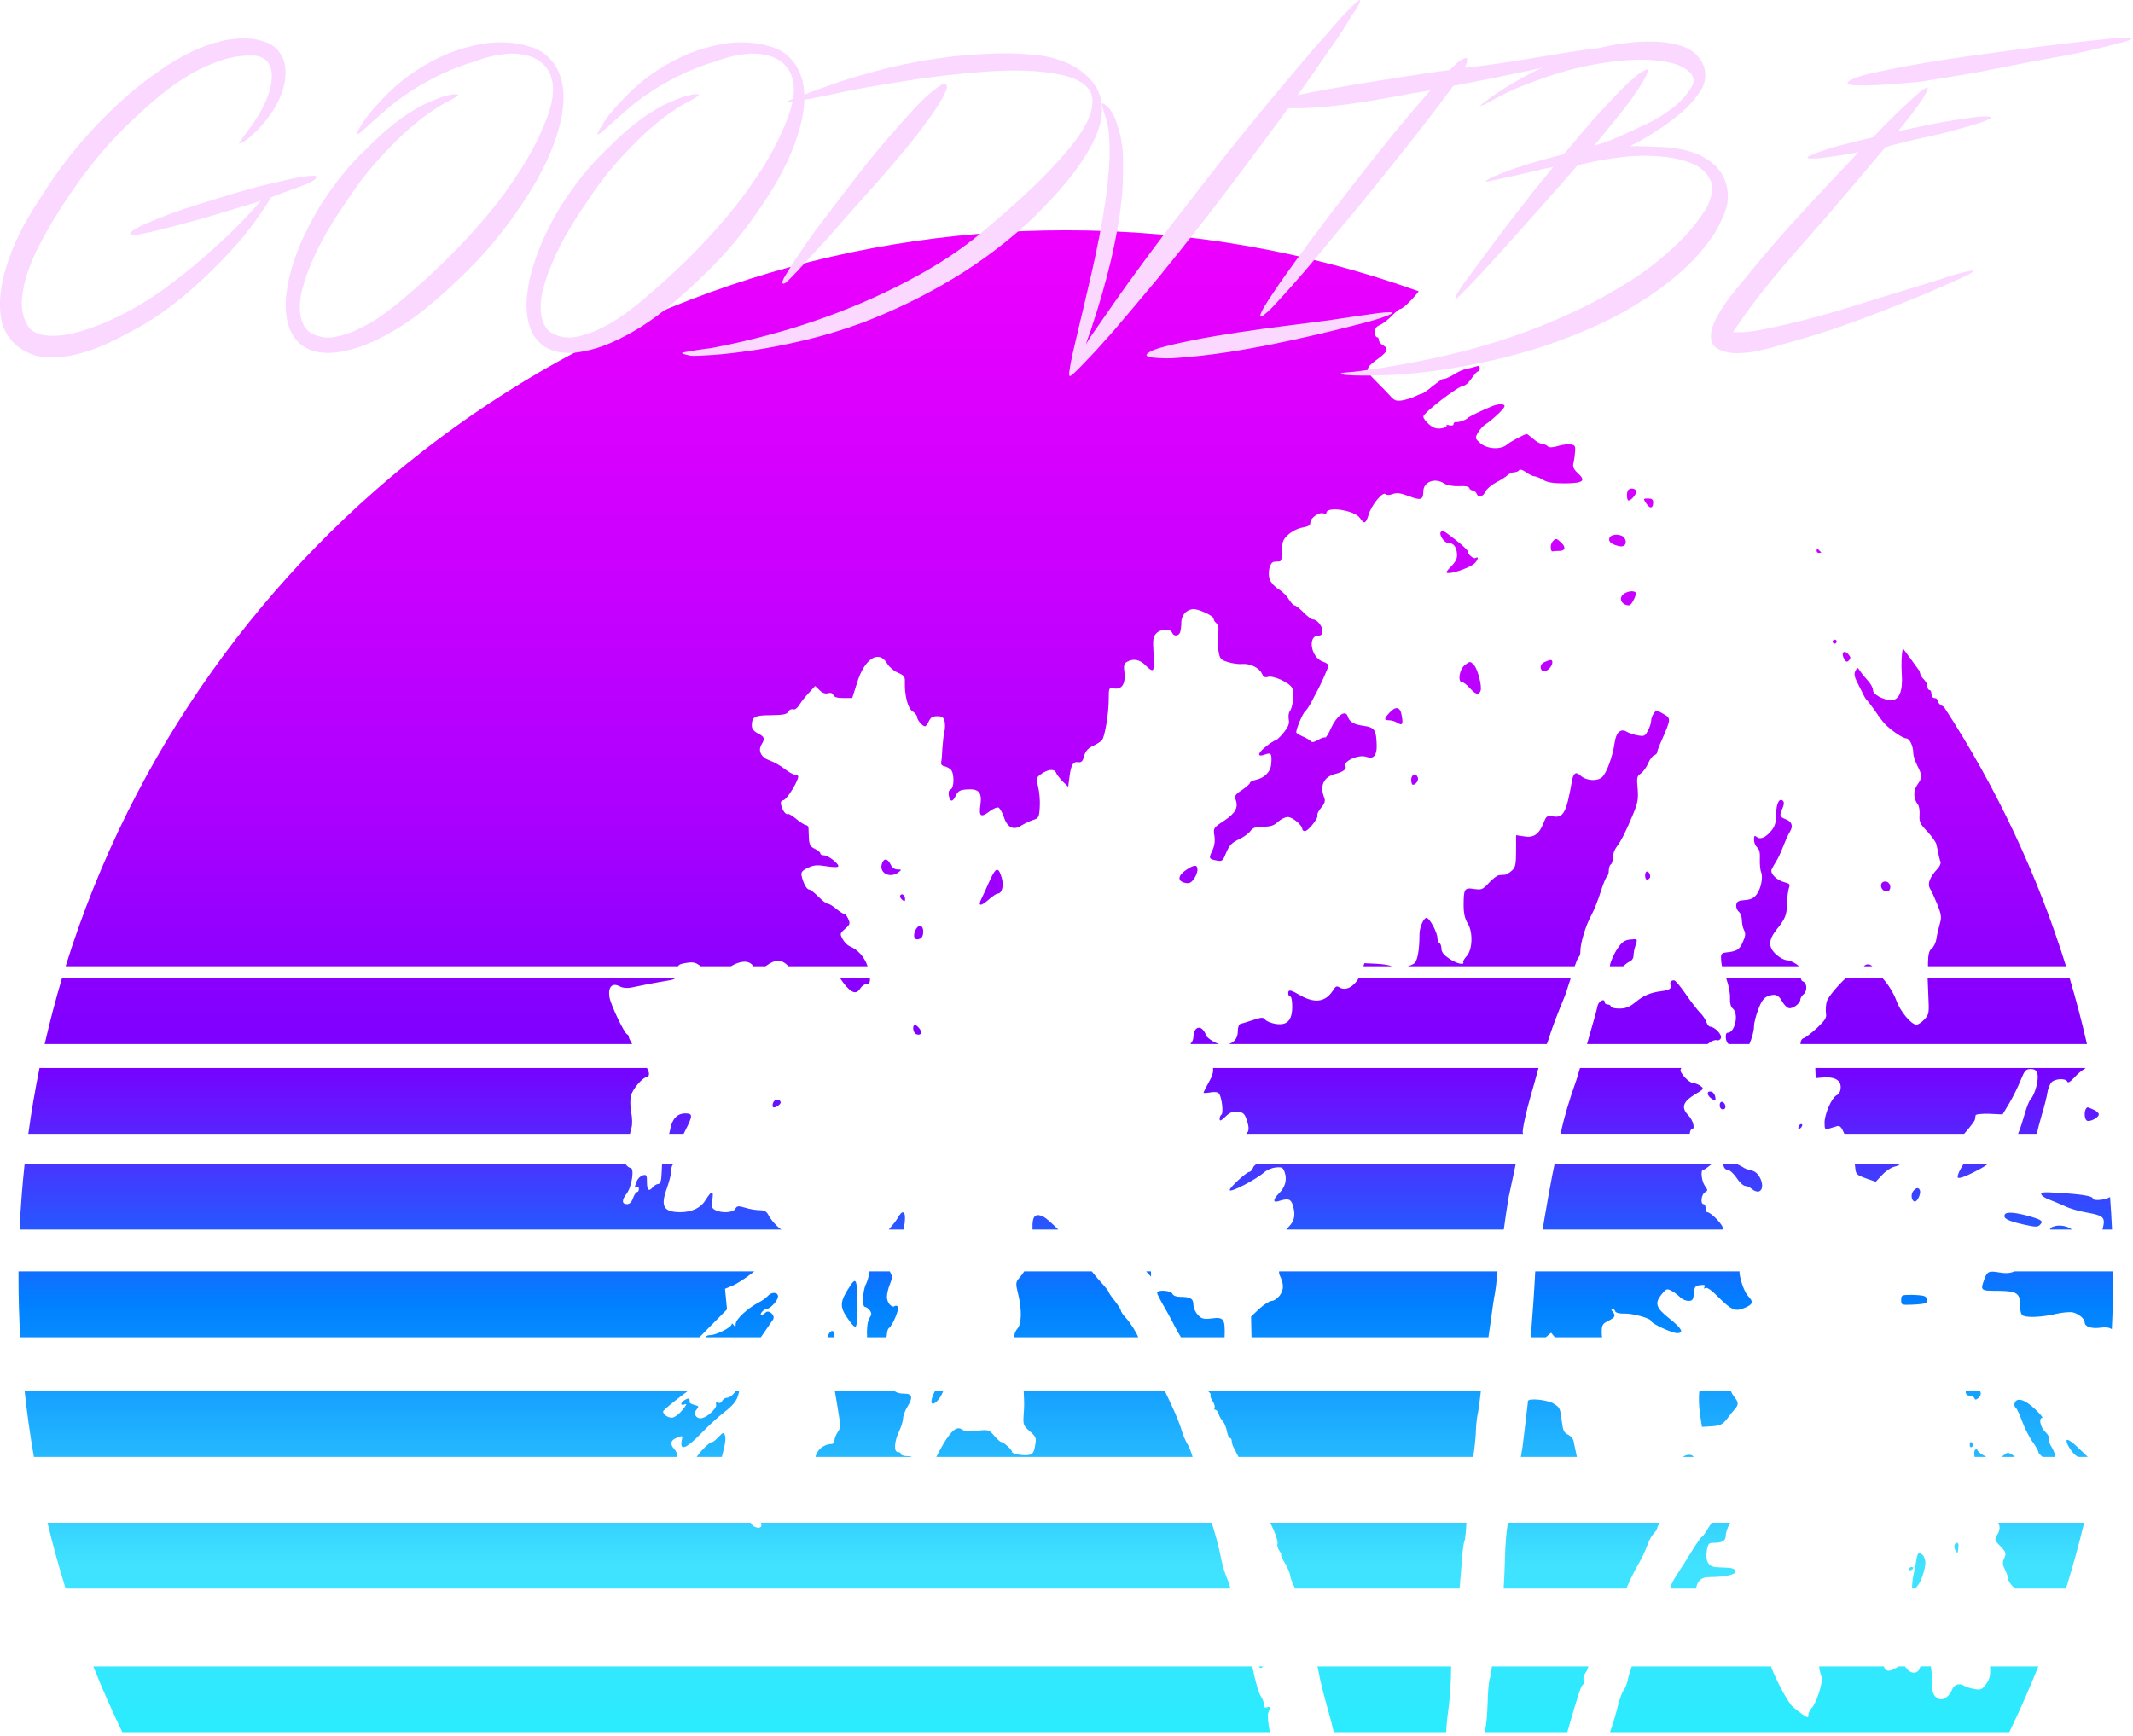 <?xml version="1.0" encoding="UTF-8" standalone="no"?><!DOCTYPE svg PUBLIC "-//W3C//DTD SVG 1.1//EN" "http://www.w3.org/Graphics/SVG/1.1/DTD/svg11.dtd"><svg width="100%" height="100%" viewBox="0 0 355 289" version="1.1" xmlns="http://www.w3.org/2000/svg" xmlns:xlink="http://www.w3.org/1999/xlink" xml:space="preserve" xmlns:serif="http://www.serif.com/" style="fill-rule:evenodd;clip-rule:evenodd;stroke-linejoin:round;stroke-miterlimit:2;"><g><path id="lasercd" d="M208.413,277.378c0.68,3.147 1.068,4.467 1.518,5.11c0.235,0.369 0.436,0.939 0.436,1.275c0,0.436 0.168,0.571 0.504,0.436c0.537,-0.201 0.57,-0.033 0.201,0.94c-0.147,0.399 -0.044,1.56 0.275,3.195l-190.987,0c-1.733,-3.585 -3.348,-7.239 -4.837,-10.956l192.89,0Zm33.098,0l-22.231,0c0.049,0.243 0.099,0.492 0.149,0.747c0.436,2.316 0.637,3.054 2.013,8.021c0.201,0.751 0.392,1.508 0.552,2.188l18.712,0c-0.009,-0.66 0.114,-2.007 0.301,-3.396c0.269,-1.712 0.504,-5.001 0.504,-7.316c-0,-0.081 -0,-0.162 0,-0.244Zm22.843,0l-16.04,0c-0.142,1.036 -0.288,1.88 -0.393,2.157c-0.135,0.369 -0.302,2.181 -0.336,4.027c-0.067,1.812 -0.201,3.658 -0.369,4.094c-0.056,0.145 -0.108,0.383 -0.153,0.678l13.786,0c1.739,-6.086 2.274,-7.692 2.576,-7.893c0.168,-0.101 0.235,-0.437 0.134,-0.772c-0.1,-0.302 0.067,-0.873 0.336,-1.242c0.198,-0.248 0.378,-0.678 0.459,-1.049Zm66.851,0l8.043,0c-1.49,3.717 -3.104,7.371 -4.837,10.956l-66.442,0c0.05,-0.159 0.102,-0.319 0.154,-0.477c0.403,-1.107 0.907,-2.919 1.175,-4.027c0.268,-1.074 0.705,-2.215 0.94,-2.517c0.235,-0.268 0.537,-1.007 0.671,-1.644c0.111,-0.61 0.337,-1.384 0.665,-2.291l23.161,0c0.93,2.446 2.793,5.92 3.592,6.687c0.268,0.235 0.973,0.806 1.577,1.242c0.94,0.671 1.074,0.671 1.074,0.168c0,-0.336 0.269,-0.906 0.638,-1.276c0.705,-0.772 1.812,-4.228 1.577,-4.966c-0.305,-0.948 -0.438,-1.52 -0.402,-1.855l10.738,0c0.262,0.864 0.915,0.952 2.014,0.277l0.449,-0.277l1.048,0l0.315,0.378c0.739,0.973 1.913,0.872 2.182,-0.168c0.021,-0.076 0.055,-0.146 0.097,-0.21l1.695,0c0.125,0.247 0.186,1.185 0.154,2.123c-0.067,2.014 0.302,3.02 1.309,3.322c0.705,0.235 1.745,-0.57 2.114,-1.61c0.302,-0.772 1.208,-1.108 1.913,-0.638c0.336,0.201 1.108,0.47 1.779,0.57c1.04,0.202 1.275,0.101 1.946,-0.805c0.604,-0.839 0.738,-1.41 0.671,-2.785c-0.003,-0.06 -0.006,-0.119 -0.01,-0.177Zm-120.979,0c-0.111,0.152 -0.245,0.244 -0.396,0.244c-0.137,-0 -0.237,-0.07 -0.305,-0.244l0.701,0Zm-8.596,-23.904c0.403,0.92 1.306,4.312 1.69,6.361c0.168,0.839 0.604,2.249 1.007,3.155c0.205,0.503 0.369,1.027 0.456,1.44l-193.863,-0c-1.121,-3.604 -2.129,-7.257 -3.018,-10.956l117.058,-0c0.113,0.25 0.282,0.454 0.502,0.589c0.805,0.47 1.476,0.235 1.208,-0.47c-0.015,-0.045 -0.026,-0.085 -0.031,-0.119l74.991,-0Zm42.432,-0l-32.651,-0c0.167,0.359 0.339,0.725 0.5,1.059c0.47,1.074 0.806,2.148 0.705,2.416c-0.101,0.235 0.033,0.772 0.302,1.175c0.268,0.369 0.403,0.704 0.302,0.704c-0.101,0 0.201,0.672 0.671,1.443c0.47,0.806 0.839,1.712 0.839,2.014c0,0.265 0.36,1.249 0.821,2.145l27.374,-0c0.099,-1.096 0.198,-2.303 0.297,-3.622c0.134,-2.147 0.369,-4.06 0.504,-4.262c0.116,-0.203 0.257,-1.509 0.336,-3.072Zm32.189,-0l-25.287,-0c-0.24,1.315 -0.437,3.612 -0.493,6.026c-0.066,2.167 -0.133,3.761 -0.216,4.93l20.424,-0c0.118,-0.257 0.242,-0.542 0.364,-0.836c0.436,-0.973 1.175,-2.484 1.712,-3.356c0.503,-0.873 1.141,-2.215 1.376,-2.92c0.234,-0.705 0.704,-1.611 1.04,-1.98c0.369,-0.369 0.638,-0.805 0.638,-0.973c-0,-0.14 0.177,-0.489 0.442,-0.891Zm11.698,-0l-3.075,-0c-0.205,0.302 -0.405,0.612 -0.575,0.891c-0.47,0.805 -0.94,1.443 -1.04,1.443c-0.134,0.034 -0.839,1.007 -1.578,2.215c-0.738,1.208 -1.845,2.953 -2.416,3.826c-0.604,0.906 -1.107,1.812 -1.107,1.98c-0,0.099 -0.081,0.319 -0.211,0.601l4.327,-0c0.23,-1.34 0.922,-1.91 2.226,-1.91c2.652,-0 4.43,-0.403 4.33,-0.973c-0.067,-0.336 -0.504,-0.537 -1.108,-0.571c-0.57,-0.033 -1.476,-0.067 -2.013,-0.101c-1.343,-0.033 -1.913,-1.006 -1.645,-2.718c0.202,-1.208 0.336,-1.342 1.141,-1.342c1.443,-0 2.014,-0.336 2.014,-1.175c-0,-0.563 0.337,-1.475 0.73,-2.166Zm30.276,10.956c0.005,-0.811 0.128,-1.965 0.338,-2.749c0.101,-0.369 0.269,-1.242 0.37,-1.947c0.201,-1.308 0.436,-1.51 1.107,-0.839c0.235,0.235 0.403,0.772 0.403,1.242c-0,1.074 -0.772,3.289 -1.276,3.792c-0.14,0.141 -0.256,0.329 -0.327,0.501l-0.615,-0Zm14.358,-10.956l14.286,-0c-0.889,3.699 -1.897,7.352 -3.019,10.956l-8.394,-0c-0.549,-0.305 -1.254,-1.212 -1.254,-1.709c0,-0.235 -0.235,-0.906 -0.503,-1.443c-0.437,-0.839 -0.437,-1.208 -0.134,-1.913c0.369,-0.805 0.302,-1.006 -0.638,-1.98c-1.007,-1.04 -1.007,-1.107 -0.504,-1.946c0.428,-0.695 0.496,-1.305 0.16,-1.965Zm-14.154,7.502c0,0.101 -0.134,0.269 -0.335,0.369c-0.168,0.101 -0.336,0.034 -0.336,-0.134c-0,-0.201 0.168,-0.369 0.336,-0.369c0.201,-0 0.335,0.067 0.335,0.134Zm7.517,-3.423c-0.134,1.141 -0.134,1.141 -0.503,0.503c-0.168,-0.302 -0.235,-0.738 -0.134,-0.906c0.369,-0.604 0.738,-0.369 0.637,0.403Zm-202.929,-25.992c-0.033,0.228 -0.111,0.537 -0.24,0.923c-0.268,0.806 -0.973,1.611 -2.114,2.484c-0.973,0.738 -2.786,2.382 -4.061,3.725c-2.383,2.449 -3.457,2.852 -3.155,1.174c0.202,-0.973 0.235,-0.939 -0.872,-0.503c-0.973,0.369 -1.108,1.04 -0.369,1.812c0.268,0.268 0.503,0.772 0.503,1.107c0.002,0.081 0.007,0.159 0.015,0.235l-107.085,-0c-0.626,-3.616 -1.14,-7.269 -1.539,-10.957l110.368,0c-0.297,0.22 -0.595,0.44 -0.886,0.655c-1.779,1.342 -3.222,2.584 -3.222,2.718c0,0.503 0.805,1.074 1.477,1.04c0.402,0 1.174,-0.57 1.711,-1.241c0.705,-0.839 0.839,-1.141 0.436,-0.974c-0.839,0.302 -0.771,-0.335 0.068,-0.772c0.604,-0.335 0.805,-0.234 0.704,0.403c0,0.134 0.369,0.369 0.839,0.47c0.739,0.201 0.772,0.269 0.336,0.772c-0.638,0.705 -0,1.678 0.973,1.409c1.04,-0.302 2.484,-1.745 2.282,-2.248c-0.101,-0.336 0,-0.403 0.336,-0.302c0.268,0.134 0.57,-0.034 0.671,-0.302c0.134,-0.302 0.503,-0.537 0.873,-0.537c0.335,-0 0.872,-0.403 1.208,-0.873c0.051,-0.08 0.101,-0.152 0.148,-0.218l0.595,0Zm-7.067,10.957l4.194,-0c0.593,-2.297 0.714,-3.136 0.485,-3.658c-0.168,-0.469 -0.335,-0.402 -1.007,0.302c-0.436,0.47 -0.906,0.873 -1.073,0.873c-0.439,-0 -1.844,1.374 -2.599,2.483Zm32.92,-10.957l-9.925,0c0.131,0.733 0.286,1.663 0.478,2.836c0.503,2.987 0.503,3.289 -0,3.994c-0.302,0.436 -0.537,1.04 -0.537,1.376c-0,0.335 -0.235,0.604 -0.504,0.604c-1.241,-0 -2.449,0.972 -2.651,2.147l16.025,-0c-0.15,-0.104 -0.396,-0.134 -0.789,-0.134c-0.537,0 -1.007,-0.168 -1.007,-0.335c0,-0.202 -0.235,-0.336 -0.503,-0.336c-0.738,-0 -0.638,-1.745 0.168,-3.423c0.369,-0.772 0.671,-1.745 0.671,-2.181c-0,-0.403 0.302,-1.242 0.671,-1.846c1.04,-1.712 0.906,-2.282 -0.537,-2.282c-0.661,-0 -1.191,-0.147 -1.56,-0.42Zm45.016,0l-23.512,0c0.118,2.228 0.094,2.554 -0.01,3.977c-0.1,1.611 -0.033,1.812 1.041,2.718c1.04,0.906 1.107,1.108 0.872,2.35c-0.134,0.973 -0.402,1.443 -0.872,1.543c-0.94,0.235 -2.987,-0.1 -2.987,-0.503c0,-0.369 -1.376,-1.577 -1.779,-1.611c-0.167,-0 -0.671,-0.47 -1.174,-1.04c-0.839,-1.007 -0.94,-1.041 -2.853,-0.839c-1.275,0.134 -2.181,0.067 -2.45,-0.168c-0.839,-0.671 -1.812,0.067 -3.221,2.483c-0.422,0.715 -0.791,1.398 -1.107,2.047l42.654,-0c-0.276,-0.933 -0.6,-1.779 -0.84,-2.114c-0.302,-0.47 -0.771,-1.544 -1.006,-2.383c-0.235,-0.839 -0.94,-2.584 -1.544,-3.859c-0.461,-0.995 -0.862,-1.856 -1.212,-2.601Zm52.576,0l-45.407,0c0.028,0.031 0.055,0.059 0.084,0.084c0.302,0.235 0.436,0.504 0.335,0.604c-0.101,0.101 0.067,0.537 0.336,0.973c0.302,0.437 0.436,0.94 0.335,1.108c-0.1,0.201 -0.067,0.335 0.135,0.335c0.167,0 0.436,0.336 0.57,0.739c0.101,0.402 0.436,0.939 0.671,1.174c0.235,0.269 0.537,0.974 0.671,1.611c0.101,0.638 0.336,1.175 0.504,1.175c0.168,-0 0.302,0.235 0.302,0.503c-0,0.269 0.134,0.772 0.336,1.108c0.24,0.442 0.514,0.977 0.791,1.543l39.061,-0l0.117,-0.805c0.168,-1.208 0.336,-2.853 0.336,-3.692c0.033,-0.839 0.167,-2.114 0.335,-2.852c0.129,-0.567 0.317,-2.042 0.488,-3.608Zm6.66,10.957l9.327,-0c-0.246,-1.213 -0.457,-2.224 -0.568,-2.684c-0.067,-0.37 -0.503,-0.839 -0.939,-1.041c-0.672,-0.335 -0.839,-0.704 -1.041,-2.45c-0.201,-1.845 -0.335,-2.114 -1.308,-2.684c-1.041,-0.672 -4.229,-0.974 -4.296,-0.437c-0,0.168 -0.067,0.705 -0.134,1.276c-0.067,0.537 -0.302,2.584 -0.537,4.53c-0.125,1.206 -0.314,2.502 -0.504,3.49Zm26.89,-0l1.885,-0c-0.311,-0.379 -0.879,-0.504 -1.591,-0.134c-0.077,0.047 -0.176,0.092 -0.294,0.134Zm48.63,-0l1.96,-0c-0.162,-0.076 -0.327,-0.165 -0.494,-0.268c-0.705,-0.403 -1.175,-0.873 -1.007,-1.04c0.134,-0.135 0.034,-0.168 -0.235,-0c-0.268,0.167 -0.369,0.57 -0.235,1.241l0.011,0.067Zm4.423,-0l2.273,-0c-0.146,-0.153 -0.319,-0.298 -0.498,-0.402c-0.571,-0.369 -0.806,-0.369 -1.242,0.033c-0.175,0.147 -0.352,0.27 -0.533,0.369Zm6.873,-0c-0.402,-0.353 -0.702,-0.686 -0.702,-0.839c0,-0.201 -0.436,-0.973 -1.007,-1.745c-0.537,-0.772 -1.309,-2.315 -1.711,-3.423c-0.403,-1.107 -0.873,-2.114 -1.074,-2.215c-0.168,-0.134 -0.235,-0.47 -0.134,-0.772c0.369,-0.973 1.678,-0.57 3.322,0.974c0.906,0.839 1.443,1.51 1.275,1.51c-0.637,-0 -0.335,1.577 0.47,2.315c0.47,0.437 0.738,0.974 0.671,1.209c-0.1,0.235 0.067,0.839 0.403,1.342c0.316,0.481 0.544,1.103 0.648,1.644l-2.161,-0Zm5.91,-0l1.62,-0c-0.174,-0.167 -0.355,-0.345 -0.547,-0.537c-2.047,-2.013 -2.987,-2.684 -2.987,-2.114c0,0.571 1.108,2.215 1.712,2.517c0.076,0.045 0.143,0.089 0.202,0.134Zm-17.519,-2.181c0.101,0.168 0.034,0.403 -0.168,0.537c-0.167,0.101 -0.335,-0.034 -0.335,-0.302c-0,-0.604 0.201,-0.705 0.503,-0.235Zm-40.252,-8.776c0.122,0.302 0.294,0.614 0.484,0.856c0.806,1.007 0.839,1.376 0.168,2.148c-0.302,0.335 -0.906,1.074 -1.342,1.678c-0.705,0.872 -1.108,1.074 -2.484,1.174l-1.644,0.101l-0.336,-2.181c-0.168,-1.208 -0.235,-2.853 -0.101,-3.692l0.013,-0.084l5.242,0Zm-131.094,0c-0.397,1.045 -1.227,2.098 -1.72,2.098c-0.485,-0 -0.193,-1.064 0.342,-2.098l1.378,0Zm172.609,0c-0.003,0.086 0.012,0.173 0.046,0.252c0.101,0.268 -0.067,0.638 -0.369,0.906c-0.436,0.336 -0.571,0.336 -0.671,0c-0.101,-0.201 -0.437,-0.403 -0.806,-0.403c-0.436,0 -0.637,-0.235 -0.637,-0.704c-0,-0.017 -0.001,-0.033 -0.002,-0.051l2.439,0Zm-208.98,0l-0.375,0c0.083,0.122 0.219,0.145 0.375,0Zm4.93,-19.92c-0.109,0.086 -0.225,0.176 -0.349,0.271c-1.074,0.839 -2.517,1.779 -3.221,2.081l-1.309,0.537l0.335,3.423l-2.886,2.919c-0.625,0.626 -1.192,1.2 -1.701,1.725l-113.048,0c-0.186,-3.296 -0.28,-6.617 -0.28,-9.96c-0,-0.332 0.001,-0.664 0.002,-0.996l122.457,0Zm-7.961,10.956l9.05,0c0.133,-0.184 0.271,-0.381 0.408,-0.583c0.705,-1.041 1.41,-2.081 1.611,-2.35c0.47,-0.637 -0.671,-1.745 -1.242,-1.174c-0.57,0.57 -1.107,0.503 -0.604,-0.101c0.235,-0.268 0.571,-0.503 0.772,-0.503c0.604,-0 1.913,-1.41 1.913,-2.081c-0,-0.738 -1.074,-0.805 -1.712,-0.067c-0.235,0.268 -0.872,0.738 -1.443,1.04c-1.845,0.94 -3.893,2.819 -3.893,3.591c0,0.571 -0.067,0.604 -0.335,0.201c-0.168,-0.268 -0.336,-0.335 -0.336,-0.134c0,0.504 -2.584,1.812 -3.591,1.812c-0.436,0 -0.704,0.135 -0.604,0.336l0.006,0.013Zm20.127,0l1.187,0c-0.006,-0.074 -0.009,-0.146 -0.009,-0.214c-0,-1.282 -0.847,-0.975 -1.178,0.214Zm10.376,-10.956l-3.376,0c-0.111,0.807 -0.363,1.7 -0.554,2.05c-0.57,1.007 -0.704,3.859 -0.201,3.859c0.201,0 0.571,0.269 0.806,0.571c0.335,0.469 0.335,0.704 -0.068,1.308c-0.338,0.529 -0.463,1.938 -0.383,3.168l3.229,0c0.048,-0.218 0.074,-0.396 0.074,-0.516c0,-0.437 0.168,-0.906 0.369,-1.041c0.537,-0.335 1.712,-3.121 1.477,-3.49c-0.134,-0.201 -0.369,-0.268 -0.537,-0.134c-0.537,0.335 -1.309,-0.571 -1.309,-1.544c0,-0.503 0.235,-1.476 0.503,-2.114c0.426,-1.047 0.436,-1.297 -0.03,-2.117Zm33.625,0l-11.246,0c-0.209,0.343 -0.485,0.708 -0.837,1.11c-0.604,0.705 -0.604,0.906 -0.168,2.685c0.638,2.584 0.571,4.967 -0.134,5.739c-0.342,0.389 -0.519,0.872 -0.532,1.422l20.649,0c-0.338,-0.864 -1.334,-2.452 -2.129,-3.302c-0.436,-0.47 -0.772,-0.973 -0.772,-1.174c0,-0.168 -0.47,-0.873 -1.007,-1.578c-0.57,-0.704 -1.006,-1.342 -1.006,-1.443c-0,-0.134 -0.336,-0.57 -0.739,-1.04c-0.739,-0.786 -1.465,-1.636 -2.079,-2.419Zm14.838,10.956l7.264,0c0.123,-3.098 -0.155,-3.39 -2.135,-3.134c-1.376,0.168 -1.712,0.067 -2.316,-0.604c-0.403,-0.403 -0.738,-1.175 -0.738,-1.678c-0,-1.007 -0.504,-1.309 -2.182,-1.309c-0.671,0 -1.174,-0.201 -1.309,-0.503c-0.201,-0.571 -2.55,-0.739 -2.55,-0.168c-0,0.168 0.436,1.04 0.94,1.913c0.503,0.872 1.208,2.148 1.543,2.785c0.302,0.638 0.772,1.477 0.974,1.846c0.178,0.298 0.348,0.582 0.509,0.852Zm52.688,-10.956l-36.352,0c-0.023,0.229 0.007,0.449 0.102,0.64c0.705,1.477 0.705,2.349 0.034,3.323c-0.37,0.503 -0.974,0.939 -1.343,0.939c-0.369,0 -1.309,0.604 -2.08,1.309l-1.376,1.309l0.067,3.356l0.002,0.08l39.43,0c0.128,-0.802 0.257,-1.689 0.369,-2.53c0.269,-2.047 0.571,-4.161 0.705,-4.698c0.101,-0.571 0.269,-1.779 0.336,-2.685c0.018,-0.263 0.056,-0.623 0.106,-1.043Zm40.273,0c-0.022,0.378 0.078,0.852 0.295,1.647c0.235,0.94 0.738,2.014 1.107,2.416c0.974,1.007 0.839,1.443 -0.57,2.014c-1.544,0.671 -2.182,0.369 -4.497,-1.947c-0.973,-1.006 -1.779,-1.543 -2.014,-1.375c-0.268,0.167 -0.302,0.1 -0.134,-0.168c0.168,-0.302 -0.034,-0.403 -0.705,-0.302c-0.872,0.1 -0.973,0.268 -1.074,1.342c-0.1,1.108 -0.235,1.275 -0.906,1.275c-0.436,0 -1.074,-0.268 -1.409,-0.637c-0.336,-0.336 -0.973,-0.806 -1.41,-1.041c-0.738,-0.402 -0.906,-0.335 -1.611,0.537c-1.241,1.544 -1.006,2.282 1.242,4.061c2.114,1.678 2.517,2.45 1.275,2.45c-0.805,-0 -4.295,-1.611 -4.295,-2.014c-0,-0.436 -3.121,-1.309 -4.497,-1.241c-0.772,0.033 -1.376,-0.135 -1.477,-0.37c-0.067,-0.235 -0.268,-0.402 -0.47,-0.402c-0.235,-0 -0.235,0.134 0,0.402c0.604,0.739 0.47,0.974 -0.671,1.578c-0.973,0.47 -1.107,0.704 -1.107,1.879c-0,0.354 0.016,0.627 0.065,0.852l-7.871,0l-0.618,-0.751l-0.882,0.751l-2.506,0c0.288,-3.528 0.616,-8.223 0.737,-10.853l0.006,-0.103l33.997,0Zm45.719,0l16.458,0c0.002,0.332 0.003,0.664 0.003,0.996c0,2.893 -0.07,5.769 -0.21,8.628c-0.392,-0.3 -1.017,-0.383 -1.906,-0.258c-1.51,0.201 -2.617,-0.168 -2.617,-0.906c-0,-0.571 -0.973,-1.41 -1.98,-1.645c-0.437,-0.1 -1.745,0 -2.853,0.269c-2.148,0.503 -4.497,0.637 -5.369,0.302c-0.369,-0.135 -0.537,-0.638 -0.537,-1.712c-0,-2.081 -0.537,-2.416 -3.759,-2.45c-2.819,0 -2.886,-0.033 -2.215,-1.879c0.47,-1.342 0.772,-1.477 2.484,-1.175c1.062,0.194 1.908,0.132 2.501,-0.17Zm-192.583,3.459c0.034,1.074 0.034,2.383 0,2.953c-0.033,0.537 -0.067,1.41 -0.067,1.913c0,1.242 -0.335,1.175 -1.376,-0.335c-1.544,-2.148 -1.476,-2.92 0.369,-5.705c0.772,-1.141 1.007,-0.906 1.074,1.174Zm177.597,0.638c0.638,0.235 0.705,1.007 0.135,1.208c-0.235,0.101 -1.242,0.201 -2.182,0.235c-1.711,0.067 -1.778,0.034 -1.778,-0.772c-0,-0.805 0.1,-0.872 1.644,-0.872c0.906,-0 1.879,0.1 2.181,0.201Zm-128.667,-3.222l-0.82,-0.875l0.802,0l0.018,0.875Zm-79.543,-18.803c-0.026,0.101 -0.057,0.175 -0.094,0.211c-0.134,0.134 -0.235,0.604 -0.235,1.074c0,0.47 -0.335,1.712 -0.704,2.786c-1.108,3.02 -0.571,3.96 2.181,3.993c1.98,0 3.457,-0.705 4.262,-2.047c1.04,-1.644 1.376,-1.644 1.108,-0c-0.168,1.107 -0.101,1.376 0.469,1.678c1.074,0.57 3.021,0.47 3.356,-0.201c0.302,-0.504 0.504,-0.504 1.678,-0.168c0.705,0.235 1.779,0.403 2.349,0.403c0.739,-0 1.175,0.201 1.444,0.738c0.47,0.914 1.558,2.102 2.207,2.489l-126.79,0c0.166,-3.683 0.446,-7.336 0.838,-10.956l99.965,-0c0.264,0.38 0.616,0.681 0.858,0.681c0.705,0 0.235,3.188 -0.637,4.296c-0.839,1.074 -0.806,1.745 0.067,1.745c0.436,-0 0.772,-0.336 1.007,-1.007c0.201,-0.571 0.503,-1.007 0.671,-1.007c0.168,0 0.302,-0.235 0.302,-0.537c-0,-0.268 -0.168,-0.403 -0.336,-0.302c-0.402,0.269 -0.436,0.101 -0.033,-0.939c0.168,-0.437 0.637,-0.907 1.006,-1.007c0.638,-0.168 0.705,-0.034 0.705,1.141c0,1.376 0.302,1.644 1.007,0.805c0.235,-0.268 0.638,-0.503 0.873,-0.503c0.302,-0 0.503,-0.47 0.537,-1.443c0.037,-0.727 0.07,-1.364 0.099,-1.923l1.84,-0Zm35.885,10.956l2.465,0c0.018,-0.067 0.035,-0.136 0.049,-0.207c0.503,-2.685 -0.033,-3.524 -1.074,-1.645c-0.223,0.397 -0.811,1.139 -1.44,1.852Zm23.928,0l4.284,0c-1.036,-1.031 -1.984,-1.879 -2.441,-2.12c-1.376,-0.705 -1.913,-0.134 -1.846,1.879c0.003,0.079 0.004,0.159 0.003,0.241Zm80.434,-10.956l-43.1,-0c-0.338,0.218 -0.594,0.486 -0.656,0.715c-0.135,0.335 -0.403,0.637 -0.604,0.637c-0.47,0.034 -3.256,2.584 -3.256,3.021c0,0.537 4.33,-1.678 5.873,-3.054c0.369,-0.302 1.175,-0.638 1.812,-0.705c1.007,-0.101 1.209,0.033 1.477,0.839c0.403,1.242 0.067,2.45 -0.94,3.457c-1.04,1.04 -1.073,1.644 -0.067,1.308c1.578,-0.503 2.014,-0.369 2.349,0.672c0.47,1.577 0.302,2.584 -0.604,3.523c-0.209,0.216 -0.376,0.394 -0.501,0.543l36.22,0c0.146,-0.978 0.278,-1.903 0.358,-2.556c0.201,-1.376 0.47,-3.121 0.671,-3.86c0.167,-0.735 0.6,-2.767 0.968,-4.54Zm32.661,-0c-0.053,0.047 -0.11,0.096 -0.17,0.144c-0.571,0.47 -1.141,0.873 -1.309,0.873c-0.47,-0 -0.268,1.845 0.269,2.651c0.537,0.738 0.537,0.805 -0,1.107c-0.571,0.336 -0.772,1.947 -0.202,1.947c0.202,-0 0.336,0.302 0.336,0.671c-0,0.369 0.134,0.671 0.268,0.671c0.638,0 2.786,2.249 2.584,2.718c-0.02,0.054 -0.034,0.112 -0.042,0.174l-29.927,0c0.094,-0.523 0.186,-1.081 0.269,-1.65c0.369,-2.249 0.973,-5.538 1.309,-7.283c0.134,-0.632 0.277,-1.336 0.414,-2.023l26.201,-0Zm56.246,10.956l3.632,0c-0.541,-0.52 -1.896,-0.816 -2.795,-0.576c-0.521,0.14 -0.755,0.244 -0.837,0.576Zm8.73,0l0.027,-0.106c0.503,-1.947 0.234,-2.215 -2.786,-2.752c-1.141,-0.202 -2.685,-0.638 -3.423,-1.007c-0.705,-0.336 -1.879,-0.806 -2.55,-1.074c-0.705,-0.235 -1.343,-0.638 -1.444,-0.906c-0.134,-0.369 0.37,-0.436 2.786,-0.269c3.725,0.202 5.772,0.537 5.772,0.907c0,0.402 1.41,0.369 2.517,-0.034c0.107,-0.038 0.232,-0.099 0.367,-0.177c0.137,1.798 0.246,3.605 0.328,5.418l-1.594,0Zm-11.954,-2.154c1.913,0.571 2.148,0.772 1.544,1.376c-0.37,0.403 -0.806,0.37 -2.887,-0.1c-2.617,-0.604 -3.322,-1.041 -2.919,-1.678c0.268,-0.437 1.846,-0.302 4.262,0.402Zm-18.424,-4.362c0.201,0.604 -0.47,1.98 -0.906,1.845c-0.537,-0.167 -0.638,-1.208 -0.202,-1.745c0.504,-0.604 0.906,-0.637 1.108,-0.1Zm-30.581,-4.44c0.534,0.241 1.064,0.517 1.283,0.681c0.269,0.168 0.906,0.369 1.376,0.47c1.376,0.302 2.282,3.02 1.141,3.456c-0.302,0.101 -0.805,-0.067 -1.141,-0.369c-0.336,-0.302 -0.839,-0.537 -1.141,-0.537c-0.302,0 -0.973,-0.604 -1.443,-1.342c-0.503,-0.738 -1.175,-1.342 -1.477,-1.342c-0.369,-0 -0.671,-0.336 -0.738,-0.839c-0.013,-0.063 -0.024,-0.123 -0.032,-0.178l2.172,-0Zm27.384,-0l-7.665,-0c0.042,0.173 0.071,0.376 0.089,0.614c0.101,1.141 0.235,1.242 1.779,1.812l1.644,0.571l1.074,-1.141c0.571,-0.638 1.544,-1.276 2.081,-1.376c0.346,-0.07 0.683,-0.237 0.998,-0.48Zm14.547,-0c-0.469,0.368 -1.074,0.74 -1.819,1.117c-2.249,1.175 -3.256,1.477 -3.256,1.074c0,-0.431 0.428,-1.303 1.014,-2.191l4.061,-0Zm-223.215,-15.936c0.278,0.515 0.339,0.756 0.339,1.012c-0,0.268 -0.168,0.503 -0.336,0.503c-0.705,0 -2.416,2.014 -2.685,3.155c-0.134,0.671 -0.1,1.879 0.068,2.718c0.167,0.873 0.201,1.947 0.067,2.45c-0.113,0.421 -0.225,0.866 -0.278,1.118l-100.136,-0c0.507,-3.69 1.13,-7.344 1.865,-10.956l101.096,-0Zm3.687,10.956l2.425,-0c0.086,-0.18 0.176,-0.364 0.268,-0.547c1.275,-2.484 1.275,-2.853 -0,-2.853c-1.343,-0 -2.215,0.94 -2.517,2.685c-0.044,0.252 -0.106,0.497 -0.176,0.715Zm144.694,-10.956l-54.17,-0c0.089,0.681 -0.107,1.331 -0.711,2.388c-0.47,0.839 -0.872,1.644 -0.872,1.711c-0,0.101 0.503,0.067 1.141,-0.033c0.738,-0.134 1.241,-0.067 1.443,0.201c0.469,0.604 0.772,3.255 0.402,3.49c-0.167,0.101 -0.302,0.437 -0.302,0.705c0,0.436 0.235,0.336 0.974,-0.369c0.704,-0.705 1.241,-0.906 2.047,-0.806c0.906,0.101 1.141,0.303 1.51,1.41c0.302,0.873 0.369,1.51 0.168,1.913c-0.049,0.089 -0.147,0.208 -0.28,0.346l46.08,-0c0.001,-0.069 -0.008,-0.119 -0.025,-0.145c-0.201,-0.168 0.57,-3.691 1.376,-6.443c0.268,-0.94 0.805,-2.752 1.141,-4.094c0.025,-0.091 0.051,-0.182 0.078,-0.274Zm23.781,-0c-0.281,0.392 -0.163,0.662 0.505,1.482c0.503,0.57 1.175,1.04 1.477,1.04c0.302,0 0.872,0.201 1.208,0.47c0.604,0.436 0.57,0.537 -0.94,1.409c-2.013,1.242 -2.315,2.182 -1.107,3.457c0.872,0.906 1.208,2.383 0.537,2.383c-0.117,-0 -0.233,0.29 -0.293,0.715l-21.503,-0c0.59,-2.728 1.415,-5.473 2.633,-8.937c0.111,-0.377 0.353,-1.162 0.611,-2.019l16.872,-0Zm67.307,-0l-45.019,-0l0.064,1.683l1.175,-0.101c1.913,-0.167 2.987,0.403 2.987,1.578c-0,0.671 -0.235,1.141 -0.671,1.376c-0.839,0.436 -2.014,3.121 -2.014,4.597c-0,1.041 0.101,1.175 0.671,0.973c0.369,-0.1 0.973,-0.302 1.343,-0.402c0.528,-0.165 0.764,0.06 1.284,1.252l19.934,-0c0.138,-0.157 0.27,-0.307 0.394,-0.447c0.738,-0.872 1.409,-1.745 1.409,-1.946c0.034,-0.168 0.067,-0.504 0.101,-0.671c0,-0.202 0.94,-0.302 2.282,-0.269l2.215,0.101l1.108,-1.846c0.604,-1.007 1.443,-2.718 1.879,-3.792c0.671,-1.678 0.872,-1.913 1.678,-1.913c0.705,-0 0.973,0.201 1.141,0.872c0.235,0.94 -0.436,3.39 -1.108,4.095c-0.235,0.235 -0.671,1.275 -0.973,2.349c-0.481,1.641 -0.676,2.28 -1.148,3.467l3.148,-0c0.006,-0.037 0.01,-0.074 0.014,-0.111c0.067,-0.436 0.436,-1.846 0.805,-3.121c0.403,-1.309 0.806,-2.92 0.906,-3.591c0.101,-0.705 0.437,-1.477 0.705,-1.779c0.638,-0.604 2.349,-0.671 2.618,-0.1c0.1,0.302 0.469,0.067 1.107,-0.605c0.601,-0.674 1.273,-1.233 1.965,-1.649Zm-47.438,9.972c-0.235,0.235 -0.403,0.269 -0.403,0.067c0,-0.469 0.403,-0.872 0.638,-0.637c0.067,0.1 -0.034,0.369 -0.235,0.57Zm48.762,-3.02c0.47,0.201 0.839,0.537 0.839,0.772c-0,0.537 -1.51,1.309 -1.98,1.04c-0.571,-0.369 -0.436,-2.215 0.168,-2.215c0.067,0 0.503,0.168 0.973,0.403Zm-61.313,-0.638c0.067,0.336 -0.101,0.571 -0.403,0.571c-0.336,-0 -0.537,-0.302 -0.537,-0.705c0,-0.805 0.772,-0.705 0.94,0.134Zm-157.227,-0.637c0.101,0.369 -1.007,1.074 -1.275,0.839c-0.101,-0.135 -0.101,-0.47 0.034,-0.772c0.234,-0.571 1.107,-0.638 1.241,-0.067Zm155.549,-0.873c0.1,0.705 0.067,0.738 -0.571,0.336c-0.839,-0.537 -0.939,-1.376 -0.1,-1.208c0.302,0.067 0.604,0.469 0.671,0.872Zm-173.101,-19.745c-0.202,0.214 -0.58,0.291 -1.342,0.415c-0.839,0.134 -2.248,0.402 -3.188,0.57c-0.906,0.202 -2.181,0.437 -2.785,0.571c-0.705,0.134 -1.443,0.067 -1.913,-0.202c-1.276,-0.671 -1.98,0.101 -1.712,1.813c0.235,1.308 2.45,5.973 2.953,6.175c0.168,0.067 0.269,0.268 0.269,0.469c-0,0.113 0.226,0.572 0.557,1.146l-97.777,-0c0.843,-3.698 1.803,-7.352 2.878,-10.957l102.06,0Zm85.733,10.957l4.785,-0c-0.988,-0.328 -2.256,-1.192 -2.256,-1.649c0,-0.134 -0.235,-0.503 -0.503,-0.805c-0.705,-0.672 -1.51,-0.034 -1.51,1.241c-0,0.408 -0.152,0.789 -0.516,1.213Zm63.309,-10.957l-35.292,0c-0.826,1.418 -2.141,2.137 -3.137,1.556c-0.47,-0.302 -0.671,-0.235 -1.007,0.268c-1.242,2.115 -3.054,2.45 -5.537,1.041c-1.678,-0.974 -2.047,-1.041 -2.047,-0.336c-0,0.268 0.167,0.503 0.335,0.503c0.202,0 0.336,0.739 0.336,1.678c-0,2.316 -0.839,3.189 -2.786,2.887c-0.738,-0.135 -1.51,-0.437 -1.711,-0.705c-0.336,-0.437 -0.604,-0.403 -2.047,0.067c-0.906,0.302 -1.88,0.604 -2.081,0.638c-0.269,0.067 -0.436,0.637 -0.436,1.275c-0,1.038 -0.562,1.795 -1.515,2.085l52.948,-0c0.225,-0.563 0.449,-1.222 0.584,-1.716c0.369,-1.175 1.376,-3.792 2.316,-6.041c0.153,-0.337 0.614,-1.711 1.077,-3.2Zm2.71,10.957c1.339,-4.631 1.606,-5.6 1.75,-6.347c0.201,-0.839 1.208,-1.343 1.208,-0.571c0,0.168 0.235,0.336 0.503,0.336c0.269,-0 0.504,0.134 0.504,0.335c-0,0.168 0.637,0.336 1.376,0.336c1.107,-0 1.711,-0.235 2.785,-1.107c1.309,-1.074 2.417,-1.544 4.195,-1.779c1.309,-0.168 1.779,-0.436 1.611,-0.94c-0.201,-0.537 0.034,-0.872 0.571,-0.872c0.201,-0 1.04,1.006 1.879,2.215c0.839,1.241 1.913,2.617 2.383,3.121c0.503,0.469 0.973,1.208 1.107,1.61c0.134,0.437 0.436,0.772 0.638,0.772c0.772,0.034 1.98,1.309 1.778,1.88c-0.1,0.302 -0.436,0.47 -0.671,0.369c-0.268,-0.101 -0.872,0.101 -1.309,0.47c-0.082,0.058 -0.166,0.116 -0.251,0.172l-20.057,-0Zm35.602,-10.957c0.016,0.295 0.143,0.463 0.379,0.549c0.671,0.268 0.704,1.611 0.033,2.148c-0.268,0.235 -0.503,0.604 -0.503,0.839c-0,0.637 -1.242,1.577 -1.88,1.443c-0.335,-0.034 -0.839,-0.571 -1.141,-1.108c-0.637,-1.141 -1.174,-1.342 -2.416,-0.872c-0.637,0.235 -1.074,0.839 -1.577,2.215c-0.403,1.04 -0.705,2.282 -0.705,2.785c0,0.782 -0.351,2.031 -0.77,2.958l-3.415,-0l-0.01,-0.005c-0.537,-0.201 -0.705,-1.879 -0.201,-1.879c1.242,0 1.913,-3.154 0.872,-4.027c-0.335,-0.268 -0.503,-0.906 -0.469,-1.644c0.051,-0.869 -0.19,-2.126 -0.633,-3.402l12.436,0Zm21.093,0l23.638,0c1.074,3.605 2.035,7.259 2.878,10.957l-47.689,-0c0.044,-0.588 0.221,-0.897 0.593,-1.011c0.302,-0.101 1.309,-0.873 2.215,-1.712c1.309,-1.242 1.577,-1.678 1.443,-2.383c-0.067,-0.503 -0.034,-1.376 0.134,-1.98c0.23,-0.773 1.789,-2.602 3.142,-3.871l6.148,0c0.149,0.176 0.299,0.35 0.442,0.515c0.672,0.806 1.511,2.215 1.846,3.189c0.638,1.812 2.484,4.027 3.356,4.027c0.269,-0 0.873,-0.403 1.309,-0.873c0.772,-0.805 0.805,-1.074 0.671,-3.792c-0.053,-1.248 -0.106,-2.475 -0.126,-3.066Zm-167.705,8.503c0.403,0.637 0.101,1.074 -0.638,0.805c-0.57,-0.235 -0.705,-1.711 -0.1,-1.51c0.201,0.067 0.537,0.403 0.738,0.705Zm-8.335,-8.503l-4.965,0c0.172,0.25 0.371,0.53 0.581,0.817c1.309,1.678 2.114,1.947 2.785,0.873c0.235,-0.369 0.638,-0.671 0.873,-0.671c0.556,-0 0.776,-0.24 0.726,-1.019Zm122.901,0l-0.127,0c0.035,0.01 0.077,0.01 0.127,0Zm-154.834,-1.992l-101.927,0c22.078,-70.942 88.297,-122.51 166.465,-122.51c20.606,0 40.381,3.584 58.736,10.16c-1.022,1.321 -2.651,2.936 -3.067,2.936c-0.168,0 -0.839,0.537 -1.477,1.209c-0.638,0.637 -1.51,1.308 -1.946,1.476c-0.571,0.235 -0.806,0.571 -0.806,1.175c0,0.47 0.168,0.839 0.336,0.839c0.201,-0 0.335,0.235 0.335,0.503c0,0.269 0.302,0.638 0.672,0.839c0.973,0.537 0.805,1.04 -0.739,2.181c-2.248,1.645 -2.315,1.913 -0.604,3.625c0.839,0.805 1.913,1.946 2.45,2.517c0.805,0.906 1.074,1.007 2.148,0.839c0.671,-0.134 1.611,-0.403 2.114,-0.671c0.47,-0.235 0.973,-0.437 1.108,-0.437c0.167,0 0.973,-0.57 1.812,-1.275c0.872,-0.671 1.611,-1.208 1.644,-1.174c0.202,0.134 1.275,-0.336 2.148,-0.907c0.47,-0.302 1.309,-0.671 1.846,-0.771c0.57,-0.101 1.275,-0.302 1.611,-0.403c0.402,-0.168 0.57,-0.067 0.57,0.302c0,0.302 -0.134,0.537 -0.302,0.537c-0.168,-0 -0.638,0.537 -1.074,1.174c-0.436,0.638 -1.007,1.175 -1.275,1.175c-0.839,0 -6.746,4.531 -6.746,5.168c0,0.269 0.437,0.839 0.974,1.309c0.704,0.571 1.241,0.772 2.013,0.638c0.571,-0.067 0.974,-0.269 0.873,-0.403c-0.101,-0.168 0.134,-0.201 0.503,-0.101c0.403,0.101 0.671,0 0.671,-0.201c0,-0.235 0.202,-0.369 0.437,-0.336c0.436,0.067 1.611,-0.335 1.913,-0.671c0.201,-0.235 2.718,-1.443 4.262,-2.047c0.604,-0.235 1.342,-0.302 1.644,-0.201c0.436,0.167 0.302,0.436 -0.738,1.476c-0.739,0.705 -1.678,1.51 -2.148,1.779c-0.47,0.302 -1.074,0.973 -1.342,1.476c-0.47,0.873 -0.437,0.94 0.436,1.712c1.174,1.007 3.456,1.107 4.463,0.201c0.537,-0.469 2.92,-1.745 3.289,-1.745c0.034,0 0.537,0.369 1.074,0.839c0.537,0.47 1.208,0.839 1.51,0.839c0.269,0 0.671,0.168 0.873,0.369c0.235,0.235 0.738,0.235 1.678,-0.033c0.704,-0.235 1.678,-0.336 2.114,-0.269c0.705,0.068 0.839,0.269 0.772,1.108c-0.034,0.537 -0.134,1.409 -0.269,1.879c-0.167,0.705 -0.033,1.074 0.672,1.745c1.443,1.309 1.006,1.712 -2.048,1.745c-1.98,0 -2.919,-0.134 -3.658,-0.57c-0.537,-0.336 -1.208,-0.604 -1.443,-0.604c-0.268,-0 -0.906,-0.302 -1.409,-0.671c-0.604,-0.437 -1.041,-0.537 -1.175,-0.336c-0.1,0.168 -0.503,0.336 -0.839,0.336c-0.335,-0 -0.839,0.235 -1.107,0.503c-0.269,0.268 -1.141,0.805 -1.913,1.208c-0.772,0.403 -1.577,1.108 -1.745,1.51c-0.436,0.906 -1.208,1.074 -1.477,0.302c-0.134,-0.268 -0.403,-0.503 -0.637,-0.503c-0.235,-0 -0.504,-0.168 -0.571,-0.403c-0.101,-0.268 -0.738,-0.369 -1.745,-0.302c-1.007,0.034 -1.913,-0.134 -2.416,-0.436c-1.544,-1.04 -3.491,-0.302 -3.491,1.342c0,1.376 -0.436,1.511 -2.349,0.772c-1.443,-0.537 -2.047,-0.637 -2.752,-0.369c-0.537,0.201 -1.006,0.201 -1.208,0c-0.436,-0.436 -2.315,1.812 -2.785,3.423c-0.47,1.544 -0.738,1.645 -1.477,0.537c-0.839,-1.242 -5.537,-1.98 -5.537,-0.839c-0,0.134 -0.235,0.201 -0.503,0.101c-0.705,-0.269 -2.182,0.738 -2.182,1.51c0,0.47 -0.335,0.671 -1.275,0.839c-0.705,0.101 -1.745,0.604 -2.349,1.141c-0.94,0.839 -1.074,1.175 -1.074,2.685c-0,1.141 -0.134,1.778 -0.403,1.812c-0.235,-0 -0.671,0.033 -0.94,0.067c-0.704,0.034 -1.141,1.846 -0.704,2.987c0.201,0.503 0.839,1.208 1.443,1.577c0.604,0.336 1.376,1.108 1.711,1.678c0.336,0.537 0.772,1.007 0.94,1.007c0.201,-0 0.872,0.537 1.51,1.174c0.604,0.638 1.342,1.175 1.577,1.175c0.672,0 1.578,1.108 1.578,1.947c-0,0.503 -0.202,0.738 -0.671,0.738c-1.846,-0 -1.276,3.624 0.704,4.329c0.537,0.168 0.973,0.47 0.973,0.638c0,0.302 -1.375,3.389 -1.98,4.43c-0.134,0.268 -0.536,1.04 -0.872,1.677c-0.336,0.638 -0.805,1.343 -1.04,1.544c-0.403,0.336 -1.477,2.853 -1.477,3.49c-0,0.135 0.503,0.437 1.107,0.705c0.571,0.235 1.175,0.604 1.309,0.772c0.168,0.235 0.571,0.168 1.208,-0.201c0.537,-0.336 1.074,-0.504 1.175,-0.403c0.101,0.101 0.57,-0.604 1.007,-1.611c0.939,-2.047 2.382,-3.087 2.752,-1.946c0.302,0.973 1.006,1.376 2.718,1.611c1.779,0.268 2.047,0.671 2.114,3.288c0.034,1.645 -0.537,2.282 -1.678,1.88c-1.275,-0.504 -4.027,0.738 -3.524,1.577c0.269,0.403 -0.436,0.94 -1.644,1.242c-1.98,0.47 -2.685,1.946 -1.879,3.993c0.201,0.47 0.067,0.94 -0.504,1.611c-0.436,0.537 -0.738,1.108 -0.637,1.275c0.268,0.37 -1.544,2.652 -2.081,2.652c-0.235,-0 -0.436,-0.168 -0.436,-0.336c-0,-0.671 -1.645,-2.014 -2.417,-2.014c-0.436,0 -1.174,0.37 -1.644,0.806c-0.671,0.637 -1.242,0.805 -2.483,0.805c-1.208,0 -1.678,0.168 -2.081,0.705c-0.269,0.403 -1.141,1.04 -1.947,1.41c-1.174,0.536 -1.577,1.006 -2.08,2.181c-0.571,1.409 -0.671,1.51 -1.577,1.342c-1.343,-0.268 -1.376,-0.335 -0.739,-1.678c0.369,-0.805 0.47,-1.577 0.336,-2.45c-0.202,-1.275 -0.168,-1.342 1.644,-2.517c1.88,-1.275 2.383,-2.181 1.88,-3.557c-0.202,-0.537 -0.034,-0.839 1.073,-1.544c0.705,-0.503 1.309,-1.006 1.309,-1.174c0,-0.168 0.403,-0.369 0.94,-0.504c1.544,-0.335 2.517,-1.342 2.618,-2.718c0.134,-1.644 -0.034,-1.879 -1.041,-1.51c-1.342,0.503 -1.275,-0.201 0.134,-1.309c0.705,-0.57 1.444,-1.04 1.611,-1.04c0.168,-0 0.772,-0.571 1.343,-1.275c0.772,-0.94 1.007,-1.511 0.872,-2.182c-0.1,-0.503 -0.033,-1.107 0.135,-1.342c0.57,-0.671 0.805,-3.222 0.402,-3.96c-0.47,-0.873 -3.121,-2.081 -3.993,-1.812c-0.504,0.167 -0.772,-0 -1.041,-0.571c-0.402,-0.94 -1.946,-1.678 -3.221,-1.577c-0.504,0.067 -1.578,-0.067 -2.35,-0.302c-1.308,-0.403 -1.409,-0.504 -1.644,-1.947c-0.101,-0.839 -0.134,-2.114 -0.034,-2.819c0.101,-0.906 0.034,-1.443 -0.302,-1.711c-0.268,-0.202 -0.469,-0.571 -0.469,-0.772c-0.034,-0.504 -2.685,-1.712 -3.524,-1.577c-1.108,0.167 -1.846,1.073 -1.846,2.248c0,0.604 -0.101,1.309 -0.201,1.611c-0.269,0.671 -1.108,0.705 -1.343,0.033c-0.302,-0.704 -1.946,-0.637 -2.651,0.168c-0.503,0.537 -0.57,1.074 -0.436,3.155c0.1,1.376 0.067,2.685 -0.067,2.852c-0.135,0.235 -0.604,-0.033 -1.175,-0.637c-0.973,-1.041 -2.081,-1.275 -3.154,-0.671c-0.504,0.268 -0.605,0.604 -0.437,1.845c0.202,1.846 -0.47,2.853 -1.778,2.584c-0.806,-0.134 -0.839,-0.1 -0.839,1.813c-0,2.349 -0.638,6.175 -1.108,6.779c-0.201,0.268 -0.906,0.704 -1.544,1.006c-0.839,0.403 -1.241,0.873 -1.443,1.678c-0.235,0.873 -0.436,1.074 -1.006,1.007c-0.839,-0.134 -1.175,0.436 -1.444,2.517l-0.201,1.577l-0.94,-0.906c-0.503,-0.537 -1.006,-1.174 -1.107,-1.476c-0.268,-0.671 -1.443,-0.504 -2.551,0.335c-0.738,0.537 -0.738,0.672 -0.402,2.081c0.201,0.805 0.335,2.316 0.268,3.322c-0.1,1.712 -0.168,1.88 -1.141,2.182c-0.537,0.168 -1.409,0.604 -1.913,0.906c-1.275,0.872 -2.349,0.369 -2.919,-1.41c-0.269,-0.771 -0.672,-1.476 -0.906,-1.577c-0.235,-0.101 -0.974,0.235 -1.578,0.705c-1.376,1.04 -1.711,0.738 -1.409,-1.242c0.268,-1.98 -0.302,-2.617 -2.182,-2.483c-1.241,0.067 -1.543,0.268 -1.913,1.007c-0.536,1.141 -0.939,1.141 -1.174,0.033c-0.101,-0.537 -0,-0.94 0.302,-1.04c0.604,-0.235 0.638,-2.685 0.033,-3.289c-0.234,-0.235 -0.738,-0.503 -1.107,-0.571c-0.369,-0.067 -0.571,-0.335 -0.503,-0.637c0.067,-0.269 0.167,-1.309 0.201,-2.316c0.067,-1.007 0.201,-2.248 0.336,-2.785c0.134,-0.504 0.134,-1.276 0.033,-1.745c-0.168,-0.672 -0.436,-0.839 -1.208,-0.839c-0.772,-0 -1.107,0.201 -1.41,0.839c-0.201,0.469 -0.503,0.839 -0.637,0.839c-0.436,-0 -1.309,-1.041 -1.309,-1.511c0,-0.268 -0.369,-0.738 -0.805,-1.006c-0.772,-0.537 -1.309,-2.652 -1.242,-4.967c0.033,-0.772 -0.168,-1.007 -1.175,-1.443c-0.637,-0.269 -1.443,-0.94 -1.745,-1.477c-1.376,-2.416 -3.792,-0.906 -5.034,3.155l-0.805,2.55l-1.477,0c-1.04,0 -1.543,-0.168 -1.678,-0.503c-0.134,-0.336 -0.436,-0.436 -0.872,-0.302c-0.437,0.134 -0.94,-0.034 -1.41,-0.504l-0.738,-0.704l-1.007,1.107c-0.57,0.571 -1.275,1.51 -1.611,2.014c-0.335,0.57 -0.772,0.872 -1.04,0.772c-0.269,-0.101 -0.638,0.067 -0.806,0.369c-0.234,0.47 -0.839,0.57 -2.852,0.604c-2.752,-0 -3.222,0.268 -3.222,1.745c0,0.503 0.336,0.94 1.007,1.275c1.107,0.571 1.208,0.873 0.638,1.812c-0.672,1.041 -0.135,2.182 1.275,2.685c0.705,0.235 1.846,0.873 2.517,1.41c0.671,0.537 1.476,0.973 1.745,0.973c0.302,-0 0.537,0.134 0.537,0.302c-0,0.772 -1.812,3.725 -2.416,3.926c-0.47,0.135 -0.571,0.37 -0.403,0.907c0.268,0.939 0.805,1.61 1.141,1.409c0.101,-0.067 0.738,0.302 1.376,0.839c0.637,0.537 1.342,0.973 1.577,1.007c0.202,-0 0.403,0.201 0.436,0.403c0,0.234 0.034,1.04 0.068,1.778c0.067,1.108 0.234,1.41 1.006,1.779c0.504,0.235 0.906,0.57 0.906,0.772c0,0.167 0.269,0.302 0.605,0.302c0.738,-0 2.651,1.543 2.349,1.879c-0.135,0.134 -1.041,0.101 -2.014,-0.067c-1.443,-0.235 -2.013,-0.201 -3.02,0.268c-0.973,0.47 -1.175,0.739 -1.041,1.343c0.269,1.208 0.839,2.282 1.276,2.282c0.201,-0 0.872,0.537 1.51,1.174c0.637,0.638 1.309,1.175 1.544,1.175c0.235,0 0.872,0.369 1.409,0.839c0.571,0.47 1.141,0.839 1.309,0.839c0.201,-0 0.503,0.369 0.705,0.839c0.369,0.772 0.302,0.973 -0.504,1.644c-0.872,0.772 -0.906,0.839 -0.436,1.712c0.268,0.503 0.805,1.04 1.175,1.208c1.427,0.595 2.486,1.823 2.988,3.332l-13.147,0l-0.01,-0.01c-1.208,-1.208 -2.148,-1.208 -3.826,0l-0.014,0.01l-2.011,0l-0.055,-0.077c-0.666,-0.955 -2.082,-0.886 -3.686,0.077l-5.03,0c-0.899,-0.735 -1.389,-0.762 -2.829,-0.479c-0.519,0.096 -0.785,0.203 -0.936,0.479Zm114.062,0l4.745,0c-0.361,-0.181 -1.397,-0.351 -2.46,-0.412l-2.114,-0.101l-0.171,0.513Zm7.34,0l27.82,0c0.31,-0.868 0.576,-1.488 0.685,-1.553c0.168,-0.101 0.268,-0.504 0.268,-0.906c-0.033,-1.242 0.873,-4.33 1.813,-6.008c0.469,-0.872 1.174,-2.651 1.577,-3.96c0.403,-1.275 0.872,-2.416 1.04,-2.517c0.168,-0.134 0.302,-0.57 0.302,-1.006c0,-0.437 0.168,-0.906 0.336,-1.007c0.201,-0.101 0.335,-0.638 0.335,-1.141c0,-0.537 0.269,-1.309 0.605,-1.745c0.771,-1.007 1.543,-2.517 2.751,-5.437c0.806,-1.913 0.907,-2.584 0.772,-4.295c-0.168,-1.813 -0.134,-2.081 0.537,-2.517c0.403,-0.302 0.94,-1.041 1.208,-1.678c0.269,-0.638 0.705,-1.242 1.007,-1.343c0.269,-0.1 0.504,-0.335 0.504,-0.503c-0,-0.168 0.268,-0.94 0.637,-1.745c1.712,-3.927 1.712,-3.893 0.302,-4.699c-1.04,-0.604 -1.107,-0.604 -1.51,-0.033c-0.235,0.335 -0.436,0.872 -0.436,1.208c-0,0.369 -0.235,1.107 -0.537,1.644c-0.47,0.94 -0.638,1.007 -1.712,0.806c-0.637,-0.101 -1.476,-0.403 -1.812,-0.604c-1.007,-0.604 -1.779,0.1 -2.014,1.812c-0.302,2.215 -1.342,5.101 -2.114,5.772c-0.839,0.705 -2.651,0.571 -3.591,-0.302c-0.772,-0.705 -1.174,-0.403 -1.409,0.94c-0.906,5.202 -1.41,6.141 -3.088,5.873c-1.04,-0.168 -1.174,-0.101 -1.61,1.04c-0.772,1.947 -1.645,2.551 -3.256,2.282l-1.342,-0.201l-0,2.617c-0,2.249 -0.101,2.752 -0.705,3.289c-0.369,0.336 -0.872,0.638 -1.074,0.671c-0.235,0 -0.671,0.068 -1.007,0.068c-0.335,0.033 -1.107,0.604 -1.711,1.275c-1.04,1.141 -1.242,1.208 -2.484,1.04c-1.61,-0.268 -1.745,-0.033 -1.745,2.718c0,1.343 0.202,2.249 0.705,3.054c0.873,1.443 0.772,4.33 -0.201,5.404c-0.369,0.402 -0.638,0.838 -0.571,0.973c0.269,0.57 -1.04,0.302 -2.248,-0.504c-0.94,-0.604 -1.376,-1.141 -1.376,-1.678c-0,-0.402 -0.134,-0.872 -0.336,-0.973c-0.168,-0.101 -0.335,-0.47 -0.335,-0.805c-0,-0.94 -1.309,-3.39 -1.813,-3.39c-0.503,0 -1.208,1.678 -1.174,2.853c-0,2.45 -0.336,4.362 -0.873,4.732c-0.256,0.192 -0.665,0.357 -1.12,0.479Zm33.665,0c0.014,-0.07 0.028,-0.141 0.042,-0.211c0.134,-0.671 0.671,-1.879 1.208,-2.685c0.738,-1.107 1.208,-1.443 2.047,-1.543c1.342,-0.135 1.342,-0.135 1.04,0.805c-0.268,0.839 -0.335,1.108 -0.402,2.047c-0.034,0.336 -0.336,0.705 -0.638,0.806c-0.214,0.085 -0.633,0.389 -1.082,0.781l-2.215,0Zm18.673,0c-0.07,-0.342 -0.123,-0.723 -0.14,-1.05c-0.067,-0.973 0.033,-1.141 0.772,-1.242c1.879,-0.201 2.248,-0.436 2.819,-1.711c0.47,-1.007 0.503,-1.443 0.235,-1.98c-0.202,-0.369 -0.369,-1.141 -0.369,-1.678c-0,-0.537 -0.235,-1.175 -0.504,-1.41c-0.302,-0.235 -0.503,-0.771 -0.436,-1.141c0.067,-0.57 0.369,-0.738 1.443,-0.805c0.973,-0.067 1.51,-0.336 1.946,-0.94c0.739,-0.973 1.108,-2.886 0.739,-3.725c-0.135,-0.335 -0.235,-1.309 -0.202,-2.148c0.067,-1.04 -0.1,-1.678 -0.436,-1.946c-0.302,-0.269 -0.537,-0.839 -0.537,-1.275c0,-0.705 0.101,-0.772 0.47,-0.47c0.604,0.503 1.544,0.067 2.517,-1.175c0.503,-0.637 0.705,-1.376 0.705,-2.617c-0,-1.779 0.537,-2.819 1.141,-2.215c0.201,0.201 0.167,0.637 -0.067,1.174c-0.571,1.242 -0.504,1.477 0.436,1.846c1.107,0.403 1.376,1.141 0.772,2.114c-0.269,0.403 -0.739,1.477 -1.108,2.417c-0.335,0.906 -0.872,2.047 -1.174,2.517c-0.302,0.469 -0.638,1.073 -0.772,1.375c-0.235,0.705 0.939,1.813 2.215,2.115c0.805,0.201 0.906,0.335 0.671,0.973c-0.134,0.403 -0.269,1.477 -0.302,2.416c-0.034,2.047 -0.269,2.618 -1.712,4.43c-1.443,1.812 -1.443,2.987 -0.067,4.229c0.571,0.503 1.343,0.906 1.712,0.906c0.369,-0 1.107,0.302 1.678,0.704c0.152,0.114 0.28,0.216 0.386,0.312l-12.831,0Zm23.595,0c0.439,-0.433 0.932,-0.433 1.449,0l-1.449,0Zm6.5,-52.946c0.947,1.257 1.877,2.526 2.789,3.807c0.084,0.536 0.318,1.016 0.636,1.307c0.369,0.336 0.671,0.873 0.671,1.242c0,0.335 0.168,0.604 0.336,0.604c0.201,-0 0.336,0.302 0.336,0.671c-0,0.369 0.234,0.671 0.503,0.671c0.268,0 0.503,0.168 0.503,0.369c0,0.388 0.495,0.836 1.075,1.095c8.641,13.264 15.523,27.765 20.32,43.18l-22.977,0c0.003,-0.223 0.005,-0.454 0.005,-0.681c0.034,-1.342 0.201,-1.98 0.638,-2.282c0.302,-0.235 0.671,-0.973 0.772,-1.678c0.1,-0.671 0.369,-1.778 0.57,-2.483c0.302,-1.04 0.235,-1.51 -0.436,-3.188c-0.437,-1.074 -0.973,-2.249 -1.208,-2.618c-0.47,-0.772 -0.068,-1.879 1.208,-3.255c0.402,-0.403 0.637,-0.94 0.537,-1.208c-0.168,-0.437 -0.235,-0.772 -0.671,-2.853c-0.068,-0.403 -0.772,-1.376 -1.511,-2.181c-1.208,-1.242 -1.376,-1.611 -1.308,-2.719c0.067,-0.738 -0.068,-1.51 -0.269,-1.778c-0.772,-0.973 -0.805,-2.282 -0.101,-3.289c0.839,-1.175 0.839,-1.544 0,-3.188c-0.369,-0.739 -0.671,-1.645 -0.671,-2.047c0,-1.209 -0.604,-2.484 -1.174,-2.484c-0.537,0 -2.484,-1.309 -3.524,-2.383c-0.269,-0.268 -1.041,-1.241 -1.645,-2.181c-0.637,-0.906 -1.275,-1.711 -1.376,-1.812c-0.134,-0.101 -0.335,-0.403 -0.469,-0.671c-0.135,-0.269 -0.571,-1.175 -1.007,-2.014c-0.604,-1.174 -0.705,-1.644 -0.436,-2.181c0.335,-0.638 0.335,-0.638 0.805,0.067c0.268,0.403 0.873,1.141 1.309,1.611c0.436,0.47 0.805,1.141 0.805,1.51c0,0.738 1.712,1.678 3.054,1.678c1.343,-0 1.947,-1.544 1.745,-4.363c-0.113,-1.523 -0.027,-3.291 0.166,-4.275Zm-163.03,47.198c-0,0.604 -0.202,1.04 -0.571,1.174c-0.805,0.336 -1.174,-0.235 -0.805,-1.241c0.47,-1.242 1.376,-1.175 1.376,0.067Zm13.054,-9.028c0.403,1.376 0.068,2.685 -0.704,2.685c-0.168,0 -0.873,0.47 -1.51,1.04c-1.276,1.108 -1.779,1.074 -1.175,-0.134c0.201,-0.403 0.705,-1.51 1.107,-2.416c1.276,-2.92 1.678,-3.155 2.282,-1.175Zm-16.075,3.591c0,0.436 -0.1,0.436 -0.503,0.101c-0.268,-0.235 -0.403,-0.537 -0.302,-0.705c0.269,-0.436 0.805,-0.033 0.805,0.604Zm163.905,-2.349c0.134,0.302 0.067,0.705 -0.1,0.873c-0.504,0.503 -1.376,-0 -1.376,-0.772c-0,-0.839 1.174,-0.94 1.476,-0.101Zm-115.243,-2.517c-0,0.436 -0.302,1.141 -0.638,1.577c-0.47,0.638 -0.805,0.739 -1.51,0.571c-1.208,-0.302 -1.107,-1.208 0.235,-2.114c1.409,-0.94 1.913,-0.94 1.913,-0.034Zm75.274,0.738c0.201,0.504 -0.034,0.873 -0.504,0.873c-0.134,-0 -0.268,-0.302 -0.268,-0.671c-0,-0.772 0.503,-0.906 0.772,-0.202Zm-126.352,-1.644c0.235,0.537 0.671,0.839 1.141,0.839c0.739,0.033 0.739,0.033 0.134,0.503c-1.342,1.007 -3.121,0.135 -2.751,-1.309c0.268,-1.107 0.973,-1.107 1.476,-0.033Zm87.758,-14.464c0.168,0.47 -0.335,1.208 -0.839,1.208c-0.134,-0 -0.268,-0.369 -0.268,-0.839c-0,-0.906 0.805,-1.175 1.107,-0.369Zm-2.684,-10.303c0.268,1.477 0.1,1.712 -0.772,1.175c-0.369,-0.235 -0.973,-0.403 -1.343,-0.403c-0.872,-0 -0.839,-0.269 0.067,-1.242c1.074,-1.174 1.813,-1.007 2.048,0.47Zm12.047,-8.39c0.638,0.738 1.343,3.557 1.074,4.262c-0.302,0.772 -0.771,0.671 -1.812,-0.47c-0.503,-0.57 -1.107,-1.006 -1.309,-1.006c-0.704,-0 -0.402,-2.048 0.403,-2.719c0.94,-0.772 1.007,-0.772 1.644,-0.067Zm13.022,-0.436c-0,0.637 -0.974,1.611 -1.477,1.443c-0.705,-0.235 -0.604,-1.242 0.201,-1.544c1.074,-0.47 1.276,-0.436 1.276,0.101Zm49.332,-1.309c0.336,0.403 0.336,0.638 0.034,0.94c-0.302,0.302 -0.47,0.302 -0.705,-0.101c-0.738,-1.141 -0.134,-1.812 0.671,-0.839Zm-2.013,-2.181c-0,0.167 -0.135,0.335 -0.336,0.335c-0.168,0 -0.336,-0.168 -0.336,-0.335c0,-0.202 0.168,-0.336 0.336,-0.336c0.201,0 0.336,0.134 0.336,0.336Zm-33.459,-8.189c0.268,0.269 -0.672,2.148 -1.074,2.148c-1.343,-0 -1.88,-1.342 -0.772,-1.98c0.638,-0.403 1.544,-0.47 1.846,-0.168Zm-29.935,-8.725c1.073,0.839 1.98,1.678 1.98,1.845c-0,0.537 0.973,1.376 1.342,1.141c0.57,-0.335 0.369,0.37 -0.235,0.94c-0.671,0.604 -3.289,1.577 -4.262,1.577c-0.571,0 -0.503,-0.167 0.403,-1.107c0.772,-0.806 1.04,-1.342 0.973,-2.081c-0.067,-1.208 -0.604,-1.846 -1.51,-1.846c-0.638,0 -1.544,-1.409 -1.175,-1.812c0.336,-0.302 0.369,-0.302 2.484,1.343Zm60.398,1.625c0.098,0.102 0.197,0.204 0.295,0.306l0.14,0.145c-0.13,0.046 -0.252,0.071 -0.359,0.071c-0.419,0 -0.515,-0.322 -0.311,-0.765l0.235,0.243Zm-42.914,-1.256c0.873,0.772 0.772,1.443 -0.235,1.443c-0.47,-0 -0.939,0.033 -1.074,0.067c-0.436,0.168 -0.503,-1.074 -0.1,-1.577c0.537,-0.638 0.637,-0.638 1.409,0.067Zm10.638,-0.638c0.47,0.873 -0.067,1.544 -1.006,1.275c-1.276,-0.302 -1.745,-0.771 -1.544,-1.342c0.302,-0.772 2.148,-0.705 2.55,0.067Zm4.732,-6.007c0,1.04 -0.537,1.107 -1.141,0.201c-0.537,-0.805 -0.537,-0.839 0.302,-0.839c0.604,0 0.839,0.168 0.839,0.638Zm-2.852,-1.946c0.235,0.369 -0.739,1.644 -1.242,1.644c-0.336,-0 -0.369,-1.477 -0.033,-1.779c0.335,-0.335 1.04,-0.268 1.275,0.135Z" style="fill:url(#_Linear1);"/><g><path d="M52.707,29.419c-0,0.16 -0.088,0.304 -0.264,0.432c-0.176,0.128 -0.344,0.24 -0.504,0.336c-0.416,0.224 -0.912,0.448 -1.488,0.672c-0.576,0.224 -1.176,0.448 -1.8,0.672c-0.624,0.224 -1.248,0.448 -1.872,0.672c-0.624,0.224 -1.192,0.448 -1.704,0.672c-0.096,0.16 -0.192,0.328 -0.288,0.504c-0.096,0.176 -0.256,0.424 -0.48,0.744c-0.928,1.44 -1.904,2.824 -2.928,4.152c-1.024,1.328 -2.128,2.616 -3.312,3.864c-2.592,2.784 -5.312,5.344 -8.16,7.68c-2.848,2.336 -5.984,4.352 -9.408,6.048c-1.024,0.576 -2.216,1.152 -3.576,1.728c-1.36,0.576 -2.76,1.04 -4.2,1.392c-1.44,0.352 -2.88,0.528 -4.32,0.528c-1.44,0 -2.768,-0.304 -3.984,-0.912c-1.216,-0.608 -2.2,-1.44 -2.952,-2.496c-0.752,-1.056 -1.208,-2.288 -1.368,-3.696c-0.192,-1.728 -0.104,-3.496 0.264,-5.304c0.368,-1.808 0.904,-3.592 1.608,-5.352c0.704,-1.76 1.528,-3.464 2.472,-5.112c0.944,-1.648 1.896,-3.176 2.856,-4.584c2.048,-3.232 4.36,-6.304 6.936,-9.216c2.576,-2.912 5.32,-5.584 8.232,-8.016c1.312,-1.056 2.744,-2.128 4.296,-3.216c1.552,-1.088 3.176,-2.048 4.872,-2.88c1.696,-0.832 3.432,-1.464 5.208,-1.896c1.776,-0.432 3.544,-0.552 5.304,-0.36c0.832,0.128 1.64,0.352 2.424,0.672c0.784,0.32 1.448,0.864 1.992,1.632c0.512,0.736 0.816,1.552 0.912,2.448c0.096,0.896 0.048,1.8 -0.144,2.712c-0.192,0.912 -0.496,1.808 -0.912,2.688c-0.416,0.88 -0.88,1.672 -1.392,2.376c-0.512,0.736 -1.072,1.44 -1.68,2.112c-0.608,0.672 -1.248,1.28 -1.92,1.824c-0.032,0.032 -0.128,0.112 -0.288,0.24c-0.16,0.128 -0.336,0.248 -0.528,0.36c-0.192,0.112 -0.376,0.208 -0.552,0.288c-0.176,0.08 -0.264,0.088 -0.264,0.024c-0,-0.096 0.12,-0.296 0.36,-0.6c0.24,-0.304 0.56,-0.728 0.96,-1.272c0.4,-0.544 0.848,-1.184 1.344,-1.92c0.496,-0.736 0.984,-1.584 1.464,-2.544c0.384,-0.768 0.712,-1.624 0.984,-2.568c0.272,-0.944 0.376,-1.88 0.312,-2.808c-0.064,-0.768 -0.312,-1.4 -0.744,-1.896c-0.432,-0.496 -1.064,-0.824 -1.896,-0.984c-1.888,-0.096 -3.736,0.144 -5.544,0.72c-1.808,0.576 -3.544,1.344 -5.208,2.304c-1.664,0.96 -3.256,2.056 -4.776,3.288c-1.52,1.232 -2.92,2.456 -4.2,3.672c-2.88,2.624 -5.488,5.44 -7.824,8.448c-2.336,3.008 -4.496,6.176 -6.48,9.504c-0.608,1.024 -1.28,2.24 -2.016,3.648c-0.736,1.408 -1.368,2.872 -1.896,4.392c-0.528,1.52 -0.856,3.032 -0.984,4.536c-0.128,1.504 0.128,2.864 0.768,4.08c0.48,0.992 1.288,1.608 2.424,1.848c1.136,0.24 2.376,0.264 3.72,0.072c1.344,-0.192 2.688,-0.52 4.032,-0.984c1.344,-0.464 2.48,-0.904 3.408,-1.32c3.424,-1.536 6.648,-3.416 9.672,-5.64c3.024,-2.224 5.912,-4.616 8.664,-7.176c1.248,-1.12 2.464,-2.288 3.648,-3.504c1.184,-1.216 2.336,-2.464 3.456,-3.744c-0.832,0.288 -1.664,0.552 -2.496,0.792c-0.832,0.24 -1.664,0.488 -2.496,0.744c-1.696,0.544 -3.408,1.056 -5.136,1.536c-1.728,0.48 -3.456,0.944 -5.184,1.392c-0.192,0.032 -0.616,0.136 -1.272,0.312c-0.656,0.176 -1.344,0.344 -2.064,0.504c-0.72,0.16 -1.384,0.288 -1.992,0.384c-0.608,0.096 -0.976,0.08 -1.104,-0.048c-0.16,-0.16 0.016,-0.4 0.528,-0.72c0.512,-0.32 1.136,-0.656 1.872,-1.008c1.472,-0.64 2.976,-1.24 4.512,-1.8c1.536,-0.56 3.088,-1.08 4.656,-1.56c1.76,-0.544 3.536,-1.088 5.328,-1.632c1.792,-0.544 3.584,-1.04 5.376,-1.488c1.184,-0.256 2.36,-0.528 3.528,-0.816c1.168,-0.288 2.344,-0.512 3.528,-0.672c0.256,-0.032 0.568,-0.056 0.936,-0.072c0.368,-0.016 0.616,0.04 0.744,0.168Z" style="fill:#fbd8ff;fill-rule:nonzero;"/><path d="M93.747,15.067c0.128,1.888 -0.08,3.856 -0.624,5.904c-0.544,2.048 -1.288,4.064 -2.232,6.048c-0.944,1.984 -2.008,3.888 -3.192,5.712c-1.184,1.824 -2.336,3.472 -3.456,4.944c-1.28,1.728 -2.632,3.36 -4.056,4.896c-1.424,1.536 -2.904,3.024 -4.44,4.464c-1.312,1.248 -2.72,2.504 -4.224,3.768c-1.504,1.264 -3.08,2.424 -4.728,3.48c-1.648,1.056 -3.344,1.968 -5.088,2.736c-1.744,0.768 -3.512,1.296 -5.304,1.584c-1.12,0.192 -2.232,0.2 -3.336,0.024c-1.104,-0.176 -2.12,-0.616 -3.048,-1.32c-0.768,-0.672 -1.336,-1.448 -1.704,-2.328c-0.368,-0.88 -0.6,-1.816 -0.696,-2.808c-0.096,-0.992 -0.088,-2 0.024,-3.024c0.112,-1.024 0.28,-2.016 0.504,-2.976c0.512,-2.112 1.216,-4.168 2.112,-6.168c0.896,-2 1.904,-3.912 3.024,-5.736c1.152,-1.824 2.4,-3.568 3.744,-5.232c1.344,-1.664 2.784,-3.2 4.32,-4.608c1.344,-1.376 2.744,-2.64 4.2,-3.792c1.456,-1.152 3,-2.176 4.632,-3.072c0.768,-0.352 1.576,-0.704 2.424,-1.056c0.848,-0.352 1.704,-0.608 2.568,-0.768c0.16,-0.032 0.336,-0.056 0.528,-0.072c0.192,-0.016 0.352,0.008 0.48,0.072c0.128,0.064 0.088,0.152 -0.12,0.264c-0.208,0.112 -0.328,0.2 -0.36,0.264c-0.352,0.192 -0.68,0.368 -0.984,0.528c-0.304,0.16 -0.632,0.336 -0.984,0.528c-1.568,0.928 -3.072,1.984 -4.512,3.168c-1.44,1.184 -2.816,2.464 -4.128,3.84c-1.44,1.44 -2.808,2.968 -4.104,4.584c-1.296,1.616 -2.504,3.304 -3.624,5.064c-1.216,1.728 -2.352,3.536 -3.408,5.424c-1.056,1.888 -1.984,3.888 -2.784,6c-0.32,0.832 -0.616,1.776 -0.888,2.832c-0.272,1.056 -0.4,2.096 -0.384,3.12c0.016,1.024 0.232,1.952 0.648,2.784c0.416,0.832 1.152,1.408 2.208,1.728c1.024,0.352 2.072,0.416 3.144,0.192c1.072,-0.224 2.088,-0.544 3.048,-0.96c1.696,-0.736 3.288,-1.64 4.776,-2.712c1.488,-1.072 2.936,-2.232 4.344,-3.48c2.048,-1.728 4.184,-3.688 6.408,-5.88c2.224,-2.192 4.384,-4.536 6.48,-7.032c2.096,-2.496 4.016,-5.112 5.76,-7.848c1.744,-2.736 3.16,-5.528 4.248,-8.376c0.288,-0.704 0.536,-1.472 0.744,-2.304c0.208,-0.832 0.32,-1.656 0.336,-2.472c0.016,-0.816 -0.104,-1.6 -0.36,-2.352c-0.256,-0.752 -0.688,-1.416 -1.296,-1.992c-0.8,-0.704 -1.68,-1.176 -2.64,-1.416c-0.96,-0.24 -1.936,-0.344 -2.928,-0.312c-0.992,0.064 -1.976,0.208 -2.952,0.432c-0.976,0.224 -1.928,0.512 -2.856,0.864c-1.824,0.544 -3.592,1.216 -5.304,2.016c-1.712,0.8 -3.384,1.712 -5.016,2.736c-1.6,1.024 -3.08,2.128 -4.44,3.312c-1.36,1.184 -2.744,2.416 -4.152,3.696c-0.096,0.064 -0.2,0.136 -0.312,0.216c-0.112,0.08 -0.216,0.136 -0.312,0.168c-0.128,0.032 -0.152,-0.032 -0.072,-0.192c0.08,-0.16 0.12,-0.256 0.12,-0.288c0.64,-1.216 1.424,-2.368 2.352,-3.456c0.928,-1.088 1.872,-2.096 2.832,-3.024c1.44,-1.408 2.984,-2.648 4.632,-3.72c1.648,-1.072 3.384,-1.992 5.208,-2.76c1.824,-0.736 3.712,-1.272 5.664,-1.608c1.952,-0.336 3.888,-0.36 5.808,-0.072c0.928,0.16 1.856,0.4 2.784,0.72c0.928,0.32 1.76,0.848 2.496,1.584c0.736,0.704 1.304,1.536 1.704,2.496c0.4,0.96 0.648,1.968 0.744,3.024Z" style="fill:#fbd8ff;fill-rule:nonzero;"/><path d="M133.827,15.067c0.128,1.888 -0.08,3.856 -0.624,5.904c-0.544,2.048 -1.288,4.064 -2.232,6.048c-0.944,1.984 -2.008,3.888 -3.192,5.712c-1.184,1.824 -2.336,3.472 -3.456,4.944c-1.28,1.728 -2.632,3.36 -4.056,4.896c-1.424,1.536 -2.904,3.024 -4.44,4.464c-1.312,1.248 -2.72,2.504 -4.224,3.768c-1.504,1.264 -3.08,2.424 -4.728,3.48c-1.648,1.056 -3.344,1.968 -5.088,2.736c-1.744,0.768 -3.512,1.296 -5.304,1.584c-1.12,0.192 -2.232,0.2 -3.336,0.024c-1.104,-0.176 -2.12,-0.616 -3.048,-1.32c-0.768,-0.672 -1.336,-1.448 -1.704,-2.328c-0.368,-0.88 -0.6,-1.816 -0.696,-2.808c-0.096,-0.992 -0.088,-2 0.024,-3.024c0.112,-1.024 0.28,-2.016 0.504,-2.976c0.512,-2.112 1.216,-4.168 2.112,-6.168c0.896,-2 1.904,-3.912 3.024,-5.736c1.152,-1.824 2.4,-3.568 3.744,-5.232c1.344,-1.664 2.784,-3.2 4.32,-4.608c1.344,-1.376 2.744,-2.64 4.2,-3.792c1.456,-1.152 3,-2.176 4.632,-3.072c0.768,-0.352 1.576,-0.704 2.424,-1.056c0.848,-0.352 1.704,-0.608 2.568,-0.768c0.16,-0.032 0.336,-0.056 0.528,-0.072c0.192,-0.016 0.352,0.008 0.48,0.072c0.128,0.064 0.088,0.152 -0.12,0.264c-0.208,0.112 -0.328,0.2 -0.36,0.264c-0.352,0.192 -0.68,0.368 -0.984,0.528c-0.304,0.16 -0.632,0.336 -0.984,0.528c-1.568,0.928 -3.072,1.984 -4.512,3.168c-1.44,1.184 -2.816,2.464 -4.128,3.84c-1.44,1.44 -2.808,2.968 -4.104,4.584c-1.296,1.616 -2.504,3.304 -3.624,5.064c-1.216,1.728 -2.352,3.536 -3.408,5.424c-1.056,1.888 -1.984,3.888 -2.784,6c-0.32,0.832 -0.616,1.776 -0.888,2.832c-0.272,1.056 -0.4,2.096 -0.384,3.12c0.016,1.024 0.232,1.952 0.648,2.784c0.416,0.832 1.152,1.408 2.208,1.728c1.024,0.352 2.072,0.416 3.144,0.192c1.072,-0.224 2.088,-0.544 3.048,-0.96c1.696,-0.736 3.288,-1.64 4.776,-2.712c1.488,-1.072 2.936,-2.232 4.344,-3.48c2.048,-1.728 4.184,-3.688 6.408,-5.88c2.224,-2.192 4.384,-4.536 6.48,-7.032c2.096,-2.496 4.016,-5.112 5.76,-7.848c1.744,-2.736 3.16,-5.528 4.248,-8.376c0.288,-0.704 0.536,-1.472 0.744,-2.304c0.208,-0.832 0.32,-1.656 0.336,-2.472c0.016,-0.816 -0.104,-1.6 -0.36,-2.352c-0.256,-0.752 -0.688,-1.416 -1.296,-1.992c-0.8,-0.704 -1.68,-1.176 -2.64,-1.416c-0.96,-0.24 -1.936,-0.344 -2.928,-0.312c-0.992,0.064 -1.976,0.208 -2.952,0.432c-0.976,0.224 -1.928,0.512 -2.856,0.864c-1.824,0.544 -3.592,1.216 -5.304,2.016c-1.712,0.8 -3.384,1.712 -5.016,2.736c-1.6,1.024 -3.08,2.128 -4.44,3.312c-1.36,1.184 -2.744,2.416 -4.152,3.696c-0.096,0.064 -0.2,0.136 -0.312,0.216c-0.112,0.08 -0.216,0.136 -0.312,0.168c-0.128,0.032 -0.152,-0.032 -0.072,-0.192c0.08,-0.16 0.12,-0.256 0.12,-0.288c0.64,-1.216 1.424,-2.368 2.352,-3.456c0.928,-1.088 1.872,-2.096 2.832,-3.024c1.44,-1.408 2.984,-2.648 4.632,-3.72c1.648,-1.072 3.384,-1.992 5.208,-2.76c1.824,-0.736 3.712,-1.272 5.664,-1.608c1.952,-0.336 3.888,-0.36 5.808,-0.072c0.928,0.16 1.856,0.4 2.784,0.72c0.928,0.32 1.76,0.848 2.496,1.584c0.736,0.704 1.304,1.536 1.704,2.496c0.4,0.96 0.648,1.968 0.744,3.024Z" style="fill:#fbd8ff;fill-rule:nonzero;"/><path d="M178.179,10.747c1.728,0.864 3.088,2.032 4.08,3.504c0.992,1.472 1.344,3.264 1.056,5.376c-0.256,1.408 -0.776,2.864 -1.56,4.368c-0.784,1.504 -1.712,2.976 -2.784,4.416c-1.072,1.44 -2.224,2.824 -3.456,4.152c-1.232,1.328 -2.392,2.536 -3.48,3.624c-4.096,3.872 -8.56,7.264 -13.392,10.176c-4.832,2.912 -9.904,5.376 -15.216,7.392c-3.232,1.184 -6.408,2.144 -9.528,2.88c-3.12,0.736 -5.976,1.296 -8.568,1.68c-2.592,0.384 -4.8,0.64 -6.624,0.768c-1.824,0.128 -3.04,0.176 -3.648,0.144c-0.032,0 -0.128,-0.016 -0.288,-0.048c-0.16,-0.032 -0.336,-0.072 -0.528,-0.12c-0.192,-0.048 -0.36,-0.096 -0.504,-0.144c-0.144,-0.048 -0.216,-0.104 -0.216,-0.168c-0.032,-0.032 0.184,-0.088 0.648,-0.168c0.464,-0.08 0.976,-0.168 1.536,-0.264c0.56,-0.096 1.096,-0.176 1.608,-0.24c0.512,-0.064 0.8,-0.096 0.864,-0.096c3.68,-0.672 7.576,-1.592 11.688,-2.76c4.112,-1.168 8.208,-2.592 12.288,-4.272c4.08,-1.68 8.016,-3.6 11.808,-5.76c3.792,-2.16 7.224,-4.568 10.296,-7.224c1.792,-1.504 3.552,-3.04 5.28,-4.608c1.728,-1.568 3.328,-3.112 4.8,-4.632c1.472,-1.52 2.784,-2.992 3.936,-4.416c1.152,-1.424 2.032,-2.76 2.64,-4.008c0.608,-1.248 0.912,-2.392 0.912,-3.432c-0,-1.04 -0.4,-1.928 -1.2,-2.664c-0.96,-0.8 -2.304,-1.384 -4.032,-1.752c-1.728,-0.368 -3.656,-0.592 -5.784,-0.672c-2.128,-0.08 -4.376,-0.032 -6.744,0.144c-2.368,0.176 -4.656,0.392 -6.864,0.648c-2.208,0.256 -4.248,0.536 -6.12,0.84c-1.872,0.304 -3.4,0.552 -4.584,0.744c-2.656,0.448 -5.2,0.936 -7.632,1.464c-2.432,0.528 -4.96,1.016 -7.584,1.464l-0.216,0c-0.08,0 -0.104,-0.032 -0.072,-0.096c0.032,-0.064 0.16,-0.16 0.384,-0.288c2.368,-0.928 4.584,-1.76 6.648,-2.496c2.064,-0.736 4.28,-1.424 6.648,-2.064c7.36,-2.08 14.832,-3.168 22.416,-3.264c1.824,0 3.696,0.104 5.616,0.312c1.92,0.208 3.744,0.728 5.472,1.56Zm-47.904,36.432c-0.096,-0.064 -0.104,-0.2 -0.024,-0.408c0.08,-0.208 0.152,-0.376 0.216,-0.504c0.512,-0.864 0.968,-1.608 1.368,-2.232c0.4,-0.624 0.792,-1.224 1.176,-1.8c0.384,-0.576 0.776,-1.152 1.176,-1.728c0.4,-0.576 0.872,-1.248 1.416,-2.016c2.304,-3.04 4.616,-6.064 6.936,-9.072c2.32,-3.008 4.76,-5.936 7.32,-8.784c0.896,-1.024 1.792,-2.016 2.688,-2.976c0.896,-0.96 1.888,-1.872 2.976,-2.736c0.096,-0.064 0.224,-0.16 0.384,-0.288c0.16,-0.128 0.328,-0.248 0.504,-0.36c0.176,-0.112 0.352,-0.192 0.528,-0.24c0.176,-0.048 0.344,-0.04 0.504,0.024c0.128,0.128 0.184,0.28 0.168,0.456c-0.016,0.176 -0.064,0.36 -0.144,0.552c-0.08,0.192 -0.168,0.376 -0.264,0.552c-0.096,0.176 -0.16,0.312 -0.192,0.408c-0.64,1.152 -1.344,2.264 -2.112,3.336c-0.768,1.072 -1.616,2.216 -2.544,3.432c-2.4,2.976 -4.872,5.88 -7.416,8.712c-2.544,2.832 -5.064,5.688 -7.56,8.568c-1.088,1.12 -2.128,2.24 -3.12,3.36c-0.992,1.12 -2.048,2.24 -3.168,3.36c-0.128,0.128 -0.272,0.24 -0.432,0.336c-0.16,0.096 -0.288,0.112 -0.384,0.048Z" style="fill:#fbd8ff;fill-rule:nonzero;"/><path d="M226.179,0.043c0.16,-0.096 0.224,-0.032 0.192,0.192c-0.096,0.352 -0.336,0.8 -0.72,1.344c-0.384,0.544 -0.752,1.12 -1.104,1.728c-0.48,0.8 -0.976,1.592 -1.488,2.376c-0.512,0.784 -1.04,1.544 -1.584,2.28c-2.24,3.296 -4.52,6.536 -6.84,9.72c-2.32,3.184 -4.68,6.376 -7.08,9.576c-4.832,6.496 -9.792,12.864 -14.88,19.104c-1.216,1.472 -2.448,2.944 -3.696,4.416c-1.248,1.472 -2.496,2.944 -3.744,4.416c-0.64,0.704 -1.256,1.392 -1.848,2.064c-0.592,0.672 -1.208,1.344 -1.848,2.016c-0.064,0.064 -0.272,0.28 -0.624,0.648c-0.352,0.368 -0.728,0.76 -1.128,1.176c-0.4,0.416 -0.768,0.776 -1.104,1.08c-0.336,0.304 -0.552,0.44 -0.648,0.408c-0.064,-0.032 -0.096,-0.112 -0.096,-0.24l-0,-0.288c0.128,-0.96 0.312,-1.976 0.552,-3.048c0.24,-1.072 0.472,-2.072 0.696,-3c0.448,-1.824 0.88,-3.64 1.296,-5.448c0.416,-1.808 0.832,-3.592 1.248,-5.352c0.448,-1.984 0.864,-3.96 1.248,-5.928c0.384,-1.968 0.72,-3.928 1.008,-5.88c0.256,-1.856 0.456,-3.704 0.6,-5.544c0.144,-1.84 0.136,-3.688 -0.024,-5.544c-0.064,-0.864 -0.216,-1.672 -0.456,-2.424c-0.24,-0.752 -0.472,-1.544 -0.696,-2.376c-0.064,-0.224 -0.04,-0.328 0.072,-0.312c0.112,0.016 0.256,0.088 0.432,0.216c0.176,0.128 0.352,0.28 0.528,0.456c0.176,0.176 0.28,0.296 0.312,0.36c0.256,0.352 0.48,0.728 0.672,1.128c0.192,0.4 0.352,0.824 0.48,1.272c0.608,1.728 0.936,3.536 0.984,5.424c0.048,1.888 0.024,3.728 -0.072,5.52c-0.16,2.016 -0.408,4 -0.744,5.952c-0.336,1.952 -0.728,3.888 -1.176,5.808c-0.448,1.856 -0.928,3.68 -1.44,5.472c-0.512,1.792 -1.072,3.6 -1.68,5.424c-0.16,0.544 -0.336,1.064 -0.528,1.56c-0.192,0.496 -0.368,1.016 -0.528,1.56c0.256,-0.48 0.528,-0.928 0.816,-1.344c0.288,-0.416 0.576,-0.832 0.864,-1.248c1.12,-1.632 2.232,-3.232 3.336,-4.8c1.104,-1.568 2.216,-3.12 3.336,-4.656c2.4,-3.296 4.824,-6.528 7.272,-9.696c2.448,-3.168 4.92,-6.336 7.416,-9.504c2.496,-3.136 5,-6.216 7.512,-9.24c2.512,-3.024 5.064,-6.056 7.656,-9.096c0.96,-1.024 1.88,-2.064 2.76,-3.12c0.88,-1.056 1.816,-2.08 2.808,-3.072c0.288,-0.288 0.568,-0.568 0.84,-0.84c0.272,-0.272 0.552,-0.504 0.84,-0.696Z" style="fill:#fbd8ff;fill-rule:nonzero;"/><path d="M266.307,8.203c-0,0.064 -0.048,0.128 -0.144,0.192c-0.096,0.064 -0.216,0.12 -0.36,0.168c-0.144,0.048 -0.272,0.096 -0.384,0.144c-0.112,0.048 -0.184,0.072 -0.216,0.072c-3.456,1.216 -7.144,2.232 -11.064,3.048c-3.92,0.816 -8.008,1.64 -12.264,2.472c-1.152,1.568 -2.392,3.216 -3.72,4.944c-1.328,1.728 -2.688,3.472 -4.08,5.232c-1.392,1.76 -2.792,3.512 -4.2,5.256c-1.408,1.744 -2.752,3.4 -4.032,4.968c-2.016,2.4 -4.016,4.808 -6,7.224c-1.984,2.416 -4.064,4.824 -6.24,7.224c-0.544,0.576 -1.08,1.16 -1.608,1.752c-0.528,0.592 -1.176,1.176 -1.944,1.752c-0.256,0.096 -0.36,0.048 -0.312,-0.144c0.048,-0.192 0.104,-0.352 0.168,-0.48c0.16,-0.352 0.352,-0.712 0.576,-1.08c0.224,-0.368 0.448,-0.728 0.672,-1.08c0.544,-0.832 1.096,-1.656 1.656,-2.472c0.56,-0.816 1.144,-1.64 1.752,-2.472c1.216,-1.728 2.456,-3.432 3.72,-5.112c1.264,-1.68 2.536,-3.368 3.816,-5.064c2.592,-3.392 5.2,-6.728 7.824,-10.008c2.624,-3.28 5.344,-6.52 8.16,-9.72c-2.112,0.352 -4.224,0.728 -6.336,1.128c-2.112,0.4 -4.224,0.752 -6.336,1.056c-2.112,0.304 -4.232,0.536 -6.36,0.696c-2.128,0.16 -4.264,0.16 -6.408,0c-0.192,-0.032 -0.4,-0.088 -0.624,-0.168c-0.224,-0.08 -0.256,-0.216 -0.096,-0.408c0.16,-0.224 0.44,-0.416 0.84,-0.576c0.4,-0.16 0.84,-0.312 1.32,-0.456c0.48,-0.144 0.952,-0.264 1.416,-0.36c0.464,-0.096 0.84,-0.176 1.128,-0.24c1.344,-0.288 2.88,-0.584 4.608,-0.888c1.728,-0.304 3.504,-0.608 5.328,-0.912c1.824,-0.304 3.608,-0.592 5.352,-0.864c1.744,-0.272 3.304,-0.512 4.68,-0.72c1.376,-0.208 2.488,-0.368 3.336,-0.48c0.848,-0.112 1.288,-0.168 1.32,-0.168c0.352,-0.352 0.728,-0.712 1.128,-1.08c0.4,-0.368 0.824,-0.648 1.272,-0.84c0.256,-0.128 0.416,-0.136 0.48,-0.024c0.064,0.112 0.08,0.264 0.048,0.456c-0.032,0.192 -0.096,0.4 -0.192,0.624c-0.096,0.224 -0.16,0.384 -0.192,0.48c1.824,-0.192 3.608,-0.416 5.352,-0.672c1.744,-0.256 3.48,-0.528 5.208,-0.816c1.728,-0.288 3.472,-0.576 5.232,-0.864c1.76,-0.288 3.568,-0.56 5.424,-0.816c0.032,0 0.12,-0.008 0.264,-0.024c0.144,-0.016 0.288,-0.024 0.432,-0.024c0.144,0 0.28,0.008 0.408,0.024c0.128,0.016 0.192,0.056 0.192,0.12Zm-35.088,43.776l0.264,0c0.112,0 0.168,0.032 0.168,0.096c0.032,0.096 -0.168,0.232 -0.6,0.408c-0.432,0.176 -0.92,0.352 -1.464,0.528c-0.544,0.176 -1.056,0.328 -1.536,0.456c-0.48,0.128 -0.768,0.208 -0.864,0.24c-2.464,0.64 -4.984,1.264 -7.56,1.872c-2.576,0.608 -5.168,1.176 -7.776,1.704c-2.608,0.528 -5.232,0.992 -7.872,1.392c-2.64,0.4 -5.256,0.696 -7.848,0.888c-0.288,0.032 -0.672,0.056 -1.152,0.072c-0.48,0.016 -0.976,0.016 -1.488,0c-0.512,-0.016 -1.008,-0.048 -1.488,-0.096c-0.48,-0.048 -0.832,-0.136 -1.056,-0.264c-0.128,-0.064 -0.168,-0.144 -0.12,-0.24c0.048,-0.096 0.136,-0.192 0.264,-0.288c0.128,-0.096 0.256,-0.176 0.384,-0.24c0.128,-0.064 0.224,-0.112 0.288,-0.144c0.448,-0.192 0.904,-0.352 1.368,-0.48c0.464,-0.128 0.936,-0.256 1.416,-0.384c2.56,-0.608 5.128,-1.128 7.704,-1.56c2.576,-0.432 5.16,-0.824 7.752,-1.176c2.592,-0.352 5.184,-0.688 7.776,-1.008c2.592,-0.32 5.2,-0.688 7.824,-1.104c0.96,-0.128 1.752,-0.24 2.376,-0.336c0.624,-0.096 1.136,-0.168 1.536,-0.216c0.4,-0.048 0.728,-0.08 0.984,-0.096c0.256,-0.016 0.496,-0.024 0.72,-0.024Z" style="fill:#fbd8ff;fill-rule:nonzero;"/><path d="M287.331,30.811c0.384,1.504 0.312,2.968 -0.216,4.392c-0.528,1.424 -1.176,2.728 -1.944,3.912c-1.024,1.536 -2.184,2.968 -3.48,4.296c-1.296,1.328 -2.68,2.552 -4.152,3.672c-1.44,1.12 -2.944,2.176 -4.512,3.168c-1.568,0.992 -3.168,1.904 -4.8,2.736c-3.488,1.728 -7.064,3.208 -10.728,4.44c-3.664,1.232 -7.384,2.232 -11.16,3c-3.456,0.736 -6.96,1.288 -10.512,1.656c-3.552,0.368 -7.088,0.504 -10.608,0.408c-0.672,-0.032 -1.144,-0.064 -1.416,-0.096c-0.272,-0.032 -0.472,-0.096 -0.6,-0.192c-0.064,-0.064 0.016,-0.112 0.24,-0.144c0.224,-0.032 0.352,-0.048 0.384,-0.048c1.024,-0.064 2.072,-0.176 3.144,-0.336c1.072,-0.16 2.152,-0.32 3.24,-0.48c3.616,-0.576 7.216,-1.28 10.8,-2.112c3.584,-0.832 7.12,-1.84 10.608,-3.024c3.488,-1.184 6.936,-2.576 10.344,-4.176c3.408,-1.6 6.76,-3.456 10.056,-5.568c2.304,-1.536 4.544,-3.312 6.72,-5.328c2.176,-2.016 3.984,-4.224 5.424,-6.624c0.32,-0.704 0.568,-1.432 0.744,-2.184c0.176,-0.752 0.088,-1.496 -0.264,-2.232c-0.288,-0.608 -0.664,-1.12 -1.128,-1.536c-0.464,-0.416 -0.984,-0.76 -1.56,-1.032c-0.576,-0.272 -1.176,-0.496 -1.8,-0.672c-0.624,-0.176 -1.224,-0.312 -1.8,-0.408c-2.656,-0.416 -5.312,-0.48 -7.968,-0.192c-2.656,0.288 -5.264,0.752 -7.824,1.392c-1.728,2.016 -3.472,4.008 -5.232,5.976c-1.76,1.968 -3.504,3.928 -5.232,5.88c-0.096,0.096 -0.4,0.432 -0.912,1.008c-0.512,0.576 -1.12,1.256 -1.824,2.04c-0.704,0.784 -1.464,1.616 -2.28,2.496c-0.816,0.88 -1.576,1.688 -2.28,2.424c-0.704,0.736 -1.296,1.344 -1.776,1.824c-0.48,0.48 -0.736,0.688 -0.768,0.624c-0.096,-0.064 -0.064,-0.256 0.096,-0.576c0.16,-0.32 0.36,-0.664 0.6,-1.032c0.24,-0.368 0.472,-0.712 0.696,-1.032c0.224,-0.32 0.368,-0.512 0.432,-0.576c1.632,-2.208 3.248,-4.392 4.848,-6.552c1.6,-2.16 3.264,-4.328 4.992,-6.504c0.736,-0.96 1.488,-1.912 2.256,-2.856c0.768,-0.944 1.552,-1.896 2.352,-2.856c-0.64,0.128 -1.256,0.256 -1.848,0.384c-0.592,0.128 -1.192,0.272 -1.8,0.432c-1.12,0.256 -2.24,0.512 -3.36,0.768c-1.12,0.256 -2.288,0.512 -3.504,0.768c-0.096,0.032 -0.248,0.056 -0.456,0.072c-0.208,0.016 -0.296,-0.008 -0.264,-0.072c0.032,-0.064 0.12,-0.136 0.264,-0.216c0.144,-0.08 0.296,-0.168 0.456,-0.264c0.16,-0.096 0.304,-0.176 0.432,-0.24c0.128,-0.064 0.224,-0.096 0.288,-0.096c1.92,-0.8 3.808,-1.48 5.664,-2.04c1.856,-0.56 3.808,-1.096 5.856,-1.608c0.192,-0.224 0.368,-0.432 0.528,-0.624c0.16,-0.192 0.336,-0.4 0.528,-0.624c1.184,-1.44 2.384,-2.848 3.6,-4.224c1.216,-1.376 2.464,-2.736 3.744,-4.08c0.608,-0.64 1.216,-1.256 1.824,-1.848c0.608,-0.592 1.248,-1.16 1.92,-1.704c0.032,-0.032 0.136,-0.12 0.312,-0.264c0.176,-0.144 0.368,-0.272 0.576,-0.384c0.208,-0.112 0.4,-0.208 0.576,-0.288c0.176,-0.08 0.296,-0.088 0.36,-0.024c-0,0.352 -0.096,0.704 -0.288,1.056c-0.192,0.352 -0.368,0.688 -0.528,1.008c-1.184,1.888 -2.48,3.696 -3.888,5.424c-1.408,1.728 -2.816,3.456 -4.224,5.184c1.728,-0.544 3.312,-1.144 4.752,-1.8c1.44,-0.656 2.96,-1.368 4.56,-2.136c1.44,-0.736 2.776,-1.592 4.008,-2.568c1.232,-0.976 2.264,-2.184 3.096,-3.624c0.416,-1.024 -0,-1.936 -1.248,-2.736c-1.248,-0.8 -3.176,-1.28 -5.784,-1.44c-2.608,-0.16 -5.808,0.104 -9.6,0.792c-3.792,0.688 -8.008,1.992 -12.648,3.912c-0.832,0.352 -1.624,0.72 -2.376,1.104c-0.752,0.384 -1.512,0.8 -2.28,1.248c-0.032,0 -0.12,0.04 -0.264,0.12c-0.144,0.08 -0.296,0.16 -0.456,0.24c-0.16,0.08 -0.312,0.144 -0.456,0.192c-0.144,0.048 -0.216,0.072 -0.216,0.072c-0.032,-0.032 0.024,-0.112 0.168,-0.24c0.144,-0.128 0.304,-0.264 0.48,-0.408c0.176,-0.144 0.344,-0.272 0.504,-0.384c0.16,-0.112 0.256,-0.184 0.288,-0.216c1.44,-1.024 2.936,-1.984 4.488,-2.88c1.552,-0.896 3.144,-1.728 4.776,-2.496c2.432,-1.088 4.832,-1.952 7.2,-2.592c2.368,-0.64 4.584,-1.08 6.648,-1.32c2.064,-0.24 3.944,-0.28 5.64,-0.12c1.696,0.16 3.088,0.496 4.176,1.008c0.64,0.288 1.2,0.688 1.68,1.2c0.48,0.512 0.84,1.08 1.08,1.704c0.24,0.624 0.336,1.288 0.288,1.992c-0.048,0.704 -0.28,1.392 -0.696,2.064c-0.864,1.376 -1.928,2.608 -3.192,3.696c-1.264,1.088 -2.568,2.064 -3.912,2.928c-0.768,0.512 -1.536,0.992 -2.304,1.44c-0.768,0.448 -1.584,0.88 -2.448,1.296l1.248,0c1.536,0.032 3.072,0.088 4.608,0.168c1.536,0.08 3.056,0.36 4.56,0.84c1.28,0.416 2.448,1.072 3.504,1.968c1.056,0.896 1.776,2.064 2.16,3.504Z" style="fill:#fbd8ff;fill-rule:nonzero;"/><path d="M331.299,19.531c0.032,0.128 -0.16,0.28 -0.576,0.456c-0.416,0.176 -0.888,0.352 -1.416,0.528c-0.528,0.176 -1.032,0.328 -1.512,0.456c-0.48,0.128 -0.768,0.208 -0.864,0.24c-2.176,0.64 -4.36,1.192 -6.552,1.656c-2.192,0.464 -4.376,1 -6.552,1.608c-1.312,1.568 -2.608,3.104 -3.888,4.608c-1.28,1.504 -2.576,3.024 -3.888,4.56c-1.504,1.792 -3.024,3.552 -4.56,5.28c-1.536,1.728 -3.064,3.48 -4.584,5.256c-1.52,1.776 -2.992,3.584 -4.416,5.424c-1.424,1.84 -2.776,3.736 -4.056,5.688c1.44,0.064 2.856,-0.04 4.248,-0.312c1.392,-0.272 2.792,-0.568 4.2,-0.888c3.936,-0.896 7.824,-1.952 11.664,-3.168c3.84,-1.216 7.696,-2.4 11.568,-3.552c1.344,-0.416 2.688,-0.848 4.032,-1.296c1.344,-0.448 2.72,-0.8 4.128,-1.056l0.192,0c0.032,0.064 -0.04,0.16 -0.216,0.288c-0.176,0.128 -0.296,0.208 -0.36,0.24c-1.184,0.608 -2.36,1.16 -3.528,1.656c-1.168,0.496 -2.36,1.016 -3.576,1.56c-3.68,1.536 -7.384,3 -11.112,4.392c-3.728,1.392 -7.528,2.632 -11.4,3.72c-0.832,0.224 -1.744,0.488 -2.736,0.792c-0.992,0.304 -2.016,0.56 -3.072,0.768c-1.056,0.208 -2.096,0.328 -3.12,0.36c-1.024,0.032 -1.952,-0.112 -2.784,-0.432c-0.832,-0.288 -1.368,-0.72 -1.608,-1.296c-0.24,-0.576 -0.28,-1.232 -0.12,-1.968c0.16,-0.736 0.464,-1.512 0.912,-2.328c0.448,-0.816 0.928,-1.592 1.44,-2.328c0.512,-0.736 1.016,-1.4 1.512,-1.992c0.496,-0.592 0.872,-1.048 1.128,-1.368c3.072,-3.84 6.248,-7.544 9.528,-11.112c3.28,-3.568 6.616,-7.128 10.008,-10.68c-0.672,0.16 -1.352,0.296 -2.04,0.408c-0.688,0.112 -1.368,0.216 -2.04,0.312c-0.064,0 -0.336,0.04 -0.816,0.12c-0.48,0.08 -0.992,0.144 -1.536,0.192c-0.544,0.048 -1.032,0.072 -1.464,0.072c-0.432,0 -0.648,-0.064 -0.648,-0.192c-0,-0.032 0.032,-0.072 0.096,-0.12c0.064,-0.048 0.128,-0.088 0.192,-0.12c1.632,-0.704 3.336,-1.288 5.112,-1.752c1.776,-0.464 3.624,-0.92 5.544,-1.368c0.96,-1.024 1.928,-2.024 2.904,-3c0.976,-0.976 1.976,-1.928 3,-2.856c0.384,-0.352 0.864,-0.792 1.44,-1.32c0.576,-0.528 1.104,-0.888 1.584,-1.08c0.128,-0.064 0.176,-0.008 0.144,0.168c-0.032,0.176 -0.112,0.384 -0.24,0.624c-0.128,0.24 -0.264,0.48 -0.408,0.72c-0.144,0.24 -0.232,0.392 -0.264,0.456c-0.64,0.928 -1.288,1.824 -1.944,2.688c-0.656,0.864 -1.352,1.728 -2.088,2.592c1.824,-0.384 3.64,-0.76 5.448,-1.128c1.808,-0.368 3.624,-0.68 5.448,-0.936c0.064,0 0.328,-0.04 0.792,-0.12c0.464,-0.08 0.968,-0.144 1.512,-0.192c0.544,-0.048 1.04,-0.072 1.488,-0.072c0.448,0 0.688,0.048 0.72,0.144Zm23.472,-13.152c-0.032,0.096 -0.144,0.184 -0.336,0.264c-0.192,0.08 -0.4,0.16 -0.624,0.24c-0.224,0.08 -0.44,0.144 -0.648,0.192c-0.208,0.048 -0.328,0.072 -0.36,0.072c-3.392,0.928 -6.808,1.696 -10.248,2.304c-3.44,0.608 -6.872,1.264 -10.296,1.968c-2.048,0.416 -4.088,0.792 -6.12,1.128c-2.032,0.336 -4.072,0.664 -6.12,0.984c-0.096,0.032 -0.488,0.08 -1.176,0.144c-0.688,0.064 -1.512,0.136 -2.472,0.216c-0.96,0.08 -1.976,0.152 -3.048,0.216c-1.072,0.064 -2.048,0.104 -2.928,0.12c-0.88,0.016 -1.6,-0.008 -2.16,-0.072c-0.56,-0.064 -0.808,-0.192 -0.744,-0.384c0.096,-0.16 0.256,-0.304 0.48,-0.432c0.864,-0.448 1.936,-0.808 3.216,-1.08c1.28,-0.272 2.448,-0.52 3.504,-0.744c2.048,-0.416 4.08,-0.792 6.096,-1.128c2.016,-0.336 4.048,-0.648 6.096,-0.936c4.064,-0.576 8.104,-1.12 12.12,-1.632c4.016,-0.512 8.056,-0.976 12.12,-1.392c0.064,0 0.28,-0.016 0.648,-0.048c0.368,-0.032 0.768,-0.064 1.2,-0.096c0.432,-0.032 0.824,-0.04 1.176,-0.024c0.352,0.016 0.56,0.056 0.624,0.12Z" style="fill:#fbd8ff;fill-rule:nonzero;"/></g></g><defs><linearGradient id="_Linear1" x1="0" y1="0" x2="1" y2="0" gradientUnits="userSpaceOnUse" gradientTransform="matrix(1.742,-334.805,334.805,1.742,179.59,344.834)"><stop offset="0" style="stop-color:#0ff;stop-opacity:1"/><stop offset="0.25" style="stop-color:#40e2ff;stop-opacity:1"/><stop offset="0.38" style="stop-color:#0080ff;stop-opacity:1"/><stop offset="0.5" style="stop-color:#7900ff;stop-opacity:1"/><stop offset="0.63" style="stop-color:#ac00ff;stop-opacity:1"/><stop offset="0.75" style="stop-color:#cb00ff;stop-opacity:1"/><stop offset="1" style="stop-color:#f0f;stop-opacity:1"/></linearGradient></defs></svg>